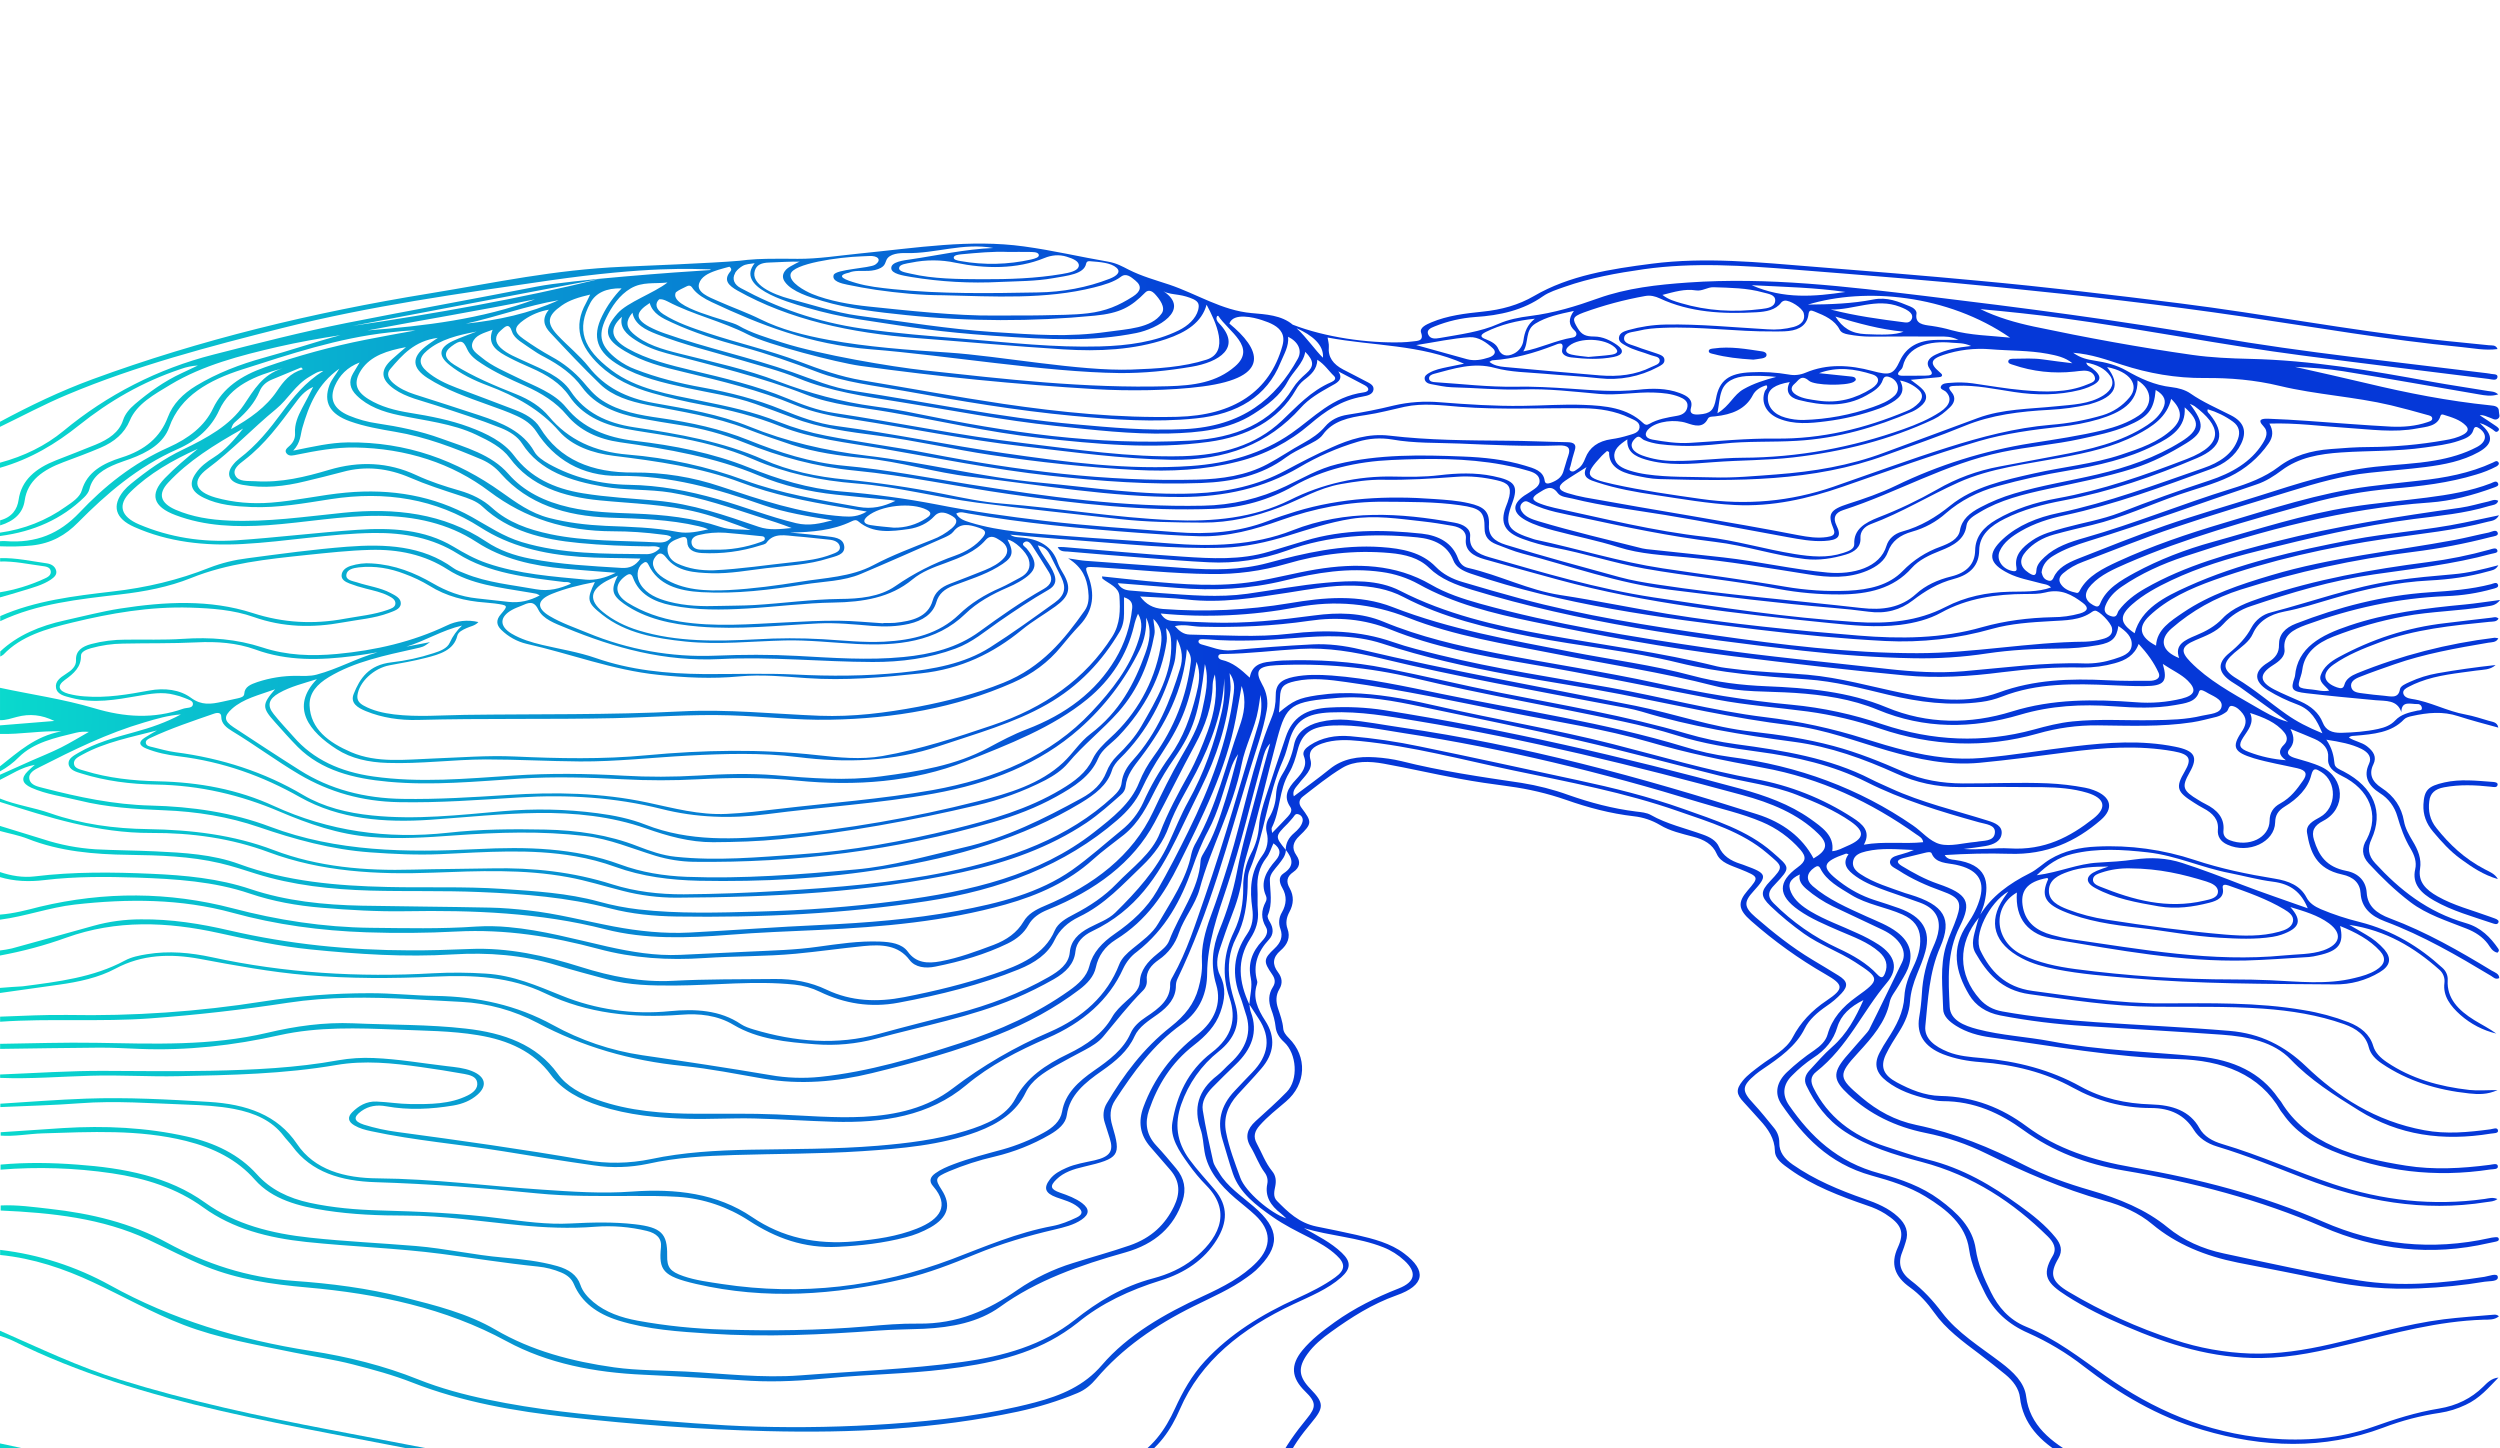 <?xml version="1.0" encoding="UTF-8"?> <!-- Generator: Adobe Illustrator 26.3.1, SVG Export Plug-In . SVG Version: 6.00 Build 0) --> <svg xmlns="http://www.w3.org/2000/svg" xmlns:xlink="http://www.w3.org/1999/xlink" id="Layer_1" x="0px" y="0px" viewBox="0 0 2216.8 1284.4" style="enable-background:new 0 0 2216.8 1284.4;" xml:space="preserve"> <style type="text/css"> .st0{fill:url(#SVGID_1_);} .st1{fill:url(#SVGID_00000163069095678472140120000012241083442861422519_);} .st2{fill:url(#SVGID_00000172419386027497868070000000744443247883545015_);} .st3{fill:url(#SVGID_00000110452111175597658290000003604254637215180693_);} .st4{fill:url(#SVGID_00000090277318545957581030000001664274419027754625_);} .st5{fill:url(#SVGID_00000145030037405651086600000013313832712191701437_);} </style> <g> <linearGradient id="SVGID_1_" gradientUnits="userSpaceOnUse" x1="-109.607" y1="741.504" x2="1108.766" y2="758.379"> <stop offset="0" style="stop-color:#0AE9CC"></stop> <stop offset="1" style="stop-color:#0538D8"></stop> </linearGradient> <path class="st0" d="M2057.3,724.5c-6.1,3.4-12.8,6.7-11.6,14c2.7,16.6,8,32,31,36.9c10.5,2.2,16,7.9,16.5,16.7 c0.7,12.3,8.7,20.1,21.6,24.9c33.9,12.7,64.2,30.4,94.2,48.4c2,1.2,3.8,3.5,7.1,1.9c0.1-3.8-3.8-5-6.6-6.6 c-28.7-17.4-57.8-34.2-90.4-46.4c-12-4.5-19.8-11-20.5-22.7c-0.6-9.7-6.6-17.2-18.2-19.4c-17.9-3.5-24.4-14-28.5-27.3 c-2.5-7.9-0.1-12.8,8.1-17c20.6-10.6,19.4-38.1-1.6-47.9c-7.5-3.5-15.6-5.5-23.6-7.9c-4.5-1.4-8.2-3.7-4.7-7.8 c4.4-5.2,4.6-10.6,0.9-17.9c8.6,3.5,15.1,6.1,21.5,8.9c7.9,3.5,12.6,9.1,11.9,16.5c-0.8,8.2,4.3,12.3,11.9,16.1 c24.9,12.1,33.7,34.3,22.4,56.2c-4.8,7.5-4.6,14.8,1.7,21.6c11.3,12.2,23.3,23.9,37,34.3c14.3,10.9,32.4,16.6,49.6,23.4 c7.9,3.1,14.3,7.3,19,13.5c2.2,3,3.8,6.8,8.5,7.9c1.8-1.5,1.4-2.8,0.6-3.8c-6.8-9.8-15.1-18.5-28.4-22.4 c-34.4-9.9-59.1-29.8-80.6-53.2c-6.3-6.8-6.9-13.6-3.3-21.2c11.1-24.3,2.2-46-24.6-60.1c-3.3-1.7-7.7-3.2-8.1-6.7 c-0.7-7.2-2.2-14.1-7.3-21.5c12.3,1.9,22.3,3.8,31.2,8.2c6.1,3.1,9.4,7.4,6.6,13.3c-5.1,10.9-0.7,19.3,9.7,25.9 c7.6,4.7,13.1,12.1,15.5,20.7c2.9,9.8,6.2,19.4,11.7,28.5c3.4,5.7,5.6,11.9,4.1,18.3c-3,13,5.1,21.2,16.8,27.8 c15.9,9.1,34.1,14.1,51.8,20.1c1.6,0.5,3.8,1.4,4.9-0.2c1.4-2.1-0.7-3.2-2.7-4c-1.6-0.7-3.4-1.1-5-1.8c-15.5-5.7-31.8-9.8-46-17.9 c-10.5-5.9-17.4-13-15.5-24.4c1.5-8.8-1.9-17-6.6-24.7c-3.4-5.7-6.6-11.4-7.7-17.7c-2.1-12-8.4-22-20-29.5 c-8.3-5.4-11.3-12.2-7.1-20.7c3.2-6.6,0.2-11.5-5.7-16.1c-4.6-3.6-11.1-4.4-16-7.7c1.9-1.8,3.8-1.4,5.6-1.6 c16.1-1.4,32.2-2.7,43.3-14.5c1.5-1.6,4.6-2.5,7.2-3c13.6-3,27.2-4.4,41,0.2c11.4,3.7,23.1,6.7,35.4,10.1c-0.9-5.1-5.2-5-8.3-6 c-6.8-2-13.7-4.3-20.7-5.6c-16.8-3-31.2-11.4-48.1-13.9c-3.3-0.5-6.6-1.8-7.2-5c-0.5-2.9,2.5-4.5,5-5.8c3.1-1.6,6.3-3.1,9.6-4.3 c15.9-6.1,33.2-7.6,50.2-10c5.9-0.8,12.4-0.5,17.1-4.9c-17.4,1.9-34.6,4.3-51.6,7.3c-8.5,1.5-16.8,4.1-24.6,7.7 c-3.5,1.6-8.1,3.5-8.6,6.4c-1.4,8.8-8.3,6.3-14.4,5.8s-12-1.2-18-2c-4.4-0.6-9.6-0.8-10.8-5.5c-1.2-4.9,3.2-7.5,7.6-9.2 c10.1-4,20.5-7.6,30.8-11.2c26.7-9.3,54.9-14.3,83.1-19.1c3.1-0.5,7.1-0.1,8.9-3.9c-1.1-0.3-2.2-0.4-3.3-0.5 c-41.8,5.1-82.8,15.6-121.9,31.5c-5.2,2.1-10,5.1-11.3,10.2c-1,3.7-3.3,3.4-6.6,2.3c-12.4-4.3-13.9-12.6-2.9-20.3 c12.1-8.5,26.3-14.2,40.8-19.6c30.9-11.6,64-14.9,97.1-18.2c3-0.3,6.7,0.2,8.3-2.9c-2.2-2-4.3-1-6.3-0.8c-13.5,1.5-27,3.2-40.5,4.8 c-34.6,3.9-66,14.5-95.1,30.3c-7.2,3.9-13.4,8.8-15.8,16c-2,6,4.1,9.2,7.5,13.6c-5.8,1.1-10.4-0.6-15.2-1 c-13.2-1.3-13.2-1.5-10-11.7c0.7-1.9,1.1-3.9,1.4-5.9c1.9-14.6,12.5-23.5,27.7-29.4c20.3-7.9,41.2-13.9,62.6-17.9 c24-4.5,48.8-4.6,72.8-8.7c3.8-0.7,8.3-0.5,12.3-5.8c-11.8,1.5-21.4,3.1-31.1,4c-35,3.3-69.6,7.5-102.6,18.7 c-25.4,8.5-46,19.5-48.2,44.8c-0.1,0.5-0.2,1-0.4,1.5c-3.6,10.2-2.5,12.2,10.6,13.7c20.4,2.4,40.8,4.3,61.3,6.2 c9,0.8,19.1-0.5,22.8,10.5c0.2-10.5,8.4-6.9,14.2-7.1c2-0.2,3.8,1.3,4,3.4v0.1c0.3,2.3-2.2,2-3.9,2.3c-7.4,1.6-14.7,3.3-19.7,8.7 c-3.9,4.2-9.2,6.3-15.3,7.6c-10.6,2.3-21.4,3.1-32.4,3.4c-8.4,0.2-14-2.3-16.6-9.1c-3.4-8.6-10.4-14.6-19.9-18.8 c-7.7-3.5-15.7-6.7-23.1-10.5c-13.3-6.9-13.7-13.6-1.2-21.5c5.9-3.7,11.1-8,10.3-14.2c-1.5-12.4,7.3-17.3,19-21.6 c39.8-14.5,81-23.8,124.6-25.5c13.9-0.5,27.6-2.6,41-6.4c2.1-0.6,5.6-1.1,4.7-3.7c-1-2.9-4.2-1-6.1-0.5c-17.8,4.6-36.2,6-54.6,7.2 c-41.7,2.8-80.6,13.1-118.3,27.7c-9.9,3.8-15.3,9.8-15.2,18.8c0.2,7-3,11.6-9.8,15.8c-12.8,7.8-12.6,16.7,0,24.6 c8.2,5,16.9,9.2,25.9,12.5c12.5,4.7,17.4,13.8,22.4,25.6c-12.8-5.2-22.8-10.4-32-16.9c-14.8-10.4-28.2-22.1-44-31.6 c-12.7-7.7-13-13.4-2.1-22.8c6.1-5.2,13.2-9.7,16.4-16.9c4.8-10.9,14.6-17.1,27.8-19.7c14.8-2.8,28.9-7.4,43.2-11.6 c27.8-8.2,56-14.5,85.7-16c17.5-0.9,34.9-3.2,51.7-8c3-0.9,7-1,9.3-5.5c-14.1,3.7-26.7,6.9-40,8c-17.2,1.5-34.4,3-51.3,5.5 c-38.1,5.6-73.5,18.7-110.2,28.3c-7.5,1.8-13.8,6.8-17.5,13.6c-4.6,8.7-11.4,15.8-19.5,22.4c-11.1,9-10.2,17.4,2,25.5 c2.3,1.6,4.9,3,7.2,4.6c14.3,10.3,28.6,20.7,42.9,31c-11.6-3-20.8-8.8-30.2-14.2c-20.1-11.6-40.7-22.9-56.4-39 c-9.2-9.4-8.2-13.9,4.6-19.3c8.9-3.8,18.2-7.2,24.4-14.1c6.7-7.5,15.2-13,24.8-16.1c35.4-11.9,71.3-22.7,109.1-28.1 c34.9-5,70.1-9,103.9-18.2c2.2-0.6,6-0.7,5.4-3c-0.9-3.1-4.5-1.4-6.8-0.8c-17.9,5-36.2,8.7-54.7,11.1 c-50.1,6.5-99.5,15.2-146.7,31.2c-13.4,4.5-26.6,9.2-35.6,18.8c-6.4,6.8-14.5,11.3-23.5,15c-9.8,4.1-19.3,8.2-14.9,20.1 c-15.4-6-18.1-16.4-6.7-26.3c17.9-15.6,38.7-27.3,61.3-34.4c49.7-15.8,100.8-27,152.6-33.4c23.3-2.9,46.3-7.3,69-13.2 c2.6-0.7,7.5-0.9,6.2-4c-1.3-3.1-5.3-0.6-7.9,0c-10,2-19.9,4.6-29.9,6.5c-54.3,10.1-109.9,15.5-162.8,31.3 c-27.9,8.3-54.9,17.3-78.1,33c-11.5,7.8-23.5,15.3-24.2,29.5c-14.6-7.6-16.4-16.4-6-26.3c15.8-15,36.2-24.3,57.8-32 c49.3-17.5,100.7-29,153.4-36.7c29.8-4.3,60-7.2,89-14.9c3.2-0.8,7.2-0.8,9.9-5.7l-30.8,6.5c-33,6.9-67,8.9-100.1,15.3 c-50,9.7-99.5,20.7-144.9,41.2c-20.9,9.4-41.5,19.9-47.3,41.6c-13.3-9-13.8-15.3-2.3-25.5c10.1-8.9,22.3-15.5,35-21.5 c24.4-11.5,50.4-19.4,77.3-26.1c45.3-11.3,90.7-22.2,137.6-28.2c22.4-2.9,45.1-4.9,66.6-11.5c3-0.9,7.3-0.9,8.2-4.7 c-3.5-1.7-6.1,0.1-8.9,0.7c-8.2,1.8-16.2,4.3-24.6,5.5c-55,7.7-109.7,16.2-163.2,29.8c-40.8,10.4-80.9,21.4-116.3,41.7 c-9.3,5.3-17.5,11.6-23.5,19.7c-1.6,2.2-1.2,6.9-7,4.9c-5.1-1.7-6.5-4.8-4.8-9.2c2.7-7,7.9-12.4,14.6-17 c16.8-11.5,35.8-20.1,55.7-26.7c70-23.2,141.2-42.5,217-47.8c19.7-1.4,38.6-6.5,56.7-13.1c2.1-0.8,5.4-1.5,4.1-4.1 c-1.5-2.7-4.2-0.7-6.2,0.1c-18.1,7-37.4,10.2-56.9,12.7c-22.4,2.9-45.1,4.8-67.4,8.3c-42.2,6.5-82,19.8-122.5,31 c-24.2,6.7-47.3,15.6-68.8,27.2c-13,7.1-25.8,14.5-31,27.6c-1.3,3.3-3.3,2.8-6.1,1.3c-8-4.4-8.7-10.7-1.6-18.2 c8.3-8.8,19.9-13.8,31.5-18.9c51.8-22.5,107.1-37.7,162.2-53.1c23.8-6.6,48.1-11,72.7-13.1c25.3-2.1,50.5-5.1,74.7-12.5 c6.2-1.8,12.3-4.2,18-7.2c1.6-0.9,2.9-2.3,1.7-3.8c-1.4-1.9-3.2-0.4-4.7,0.3c-20.5,9.5-42.8,13.7-65.8,16.1 c-14.7,1.6-29.4,3.2-44.1,5.1c-44.9,5.9-86.9,20-129.4,32.6c-31.9,9.5-63.4,20.2-93.2,33.9c-13.6,6.3-26.9,12.9-33.7,25.4 c-0.6,1.1-1.2,2.8-3,2.5c-5.4-1.1-10.4-2.9-13.5-7c-2.9-3.7-2.2-7.1,1.4-10.3c5.3-4.5,11.3-7.9,17.9-10.3 c27-10.3,53.7-21.1,81.2-30.4c33.9-11.5,68.5-21.7,102.9-32.3c22.7-7,45.7-13.7,69.9-16.2c16.5-1.8,33.1-3,49.6-5.1 c16.5-2.1,32.8-5.3,47-13.2c12.2-6.8,13.3-14,3.8-23.1c-0.9-0.9-1.8-1.8-2.8-2.7c4.5,1.2,7.9,3.5,11.4,5.7c1.5,0.9,3,3.5,5.1,1.2 c1.6-1.7-0.6-3.2-2.2-4.3c-4.5-3.1-9.1-6.1-14.3-9.5c4-0.4,6.1,1.3,8.6,2s4.9,2.9,7.5,1.1c2.5-1.7,0.9-4.2,0.9-6.4 c0.1-4.6-3.6-5.1-7.8-5.5c-37.1-3.8-73.3-10.9-109.2-19.5c-21.2-5-42.4-9.8-63.8-14.6c14.4,0.7,28.8,1.6,42.9,3.9 c40.1,6.5,80.1,13.7,120.2,20.5c5.3,0.9,10.8,2,17.1,0c-3.1-2.8-6.3-2.5-9.1-3c-16.6-2.8-33.4-5.2-49.9-8.2 c-53.3-9.8-106.6-19.1-161.5-20.3c-16.9-0.4-33.9-1.1-50.7-3.5c-47.2-6.7-94-15.3-140.4-25.1c-16.4-3.5-32.7-8.2-47.6-15.5 c24.4,2.2,48.7,4.8,72.8,8c71.2,9.7,141.3,23.8,212.6,33.1c55,7.2,110.2,13.9,165.3,20.8c2.8,0.4,7.1,1.9,7.8-1.4 c0.7-3.5-4.2-2.5-6.8-3.3c-0.9-0.2-1.8-0.3-2.7-0.4c-80.6-10.1-161.5-18.2-241.3-32.1c-84.8-14.8-170.4-25.9-256.2-36.3 c-69.8-8.4-139.7-17-210.7-12c-27.2,1.9-54.2,4.9-79.7,14c-19.5,7-39.3,13.1-60.5,15.7c-9.6,1.2-19.2,3.1-27.8,6.9 c-16.4,7.3-34.4,9.4-52.2,12.6c-4.1,0.8-8.3,0.9-10.1-2.9c-2-4.2,2.1-6,5.6-7.4c11.4-4.6,23.4-7.4,35.7-8.3 c22.3-1.4,42.9-6.1,60.3-18.4c5.6-3.9,12.6-6,19.3-8.4c22.5-7.9,46.2-12.2,70.1-15.6c44.3-6.3,88.8-3.2,133.1,0.3 c61.5,4.9,123,9.7,184.3,15.9c71.6,7.2,143,15.3,214,25.8c64.4,9.5,128.5,20.7,193.5,27c10.5,1,21.1,3.3,32.2,1.8 c-1.5-4-5.1-3.1-7.8-3.4c-16.5-1.8-33.1-3.2-49.6-5.1c-75.1-8.4-149-22.5-223.9-32c-59.6-7.5-119.3-14.6-179.1-20.1 c-49-4.6-98.2-8.6-147.3-12.5c-47.3-3.8-94.7-8.7-142.2-2.6c-36.6,4.7-73.2,10.4-104.4,28.6c-13.9,8.1-29,12.2-45.5,13.9 c-15.6,1.6-31.3,3.5-45.6,9.5c-4.6,2-10.7,4.7-9.1,9.2c2.6,7.5-2.9,7.2-8.1,7.8c-3,0.4-6,0.6-9,0.7c-30.5,0.9-68-4.5-96.7-15.6 c-10.1-8.5-24-9.2-36.5-10.3c-26.2-2.3-48.4-16.9-72.9-25.2c-12.1-4-24.7-7.5-36.1-13.3c-5.5-2.8-10.7-5.8-18.2-7.1 c-25.1-4.3-49-10-74.6-13.5c-47.8-6.6-94.7,1.2-146,6.3c-18.2,1.8-36.5,4.8-54.7,4.7c-9.4-0.1-18.6-0.2-28,0 c-5.6,0.1-11.2,0.4-16.6,0.9c-2.3,0.2-4.7,0.5-7,0.8c-23.5,2.1-90.2,4.7-103.3,5.3c-62.1,2.8-110.8,13.7-172.3,23.8 C277.7,277,177.8,301.1,82,336.3C53.2,346.9,26.2,359.9,0,374v4.5c19.9-9.6,39.2-20,59.8-28.6c60.9-25.6,125.5-42.6,190.5-59 c77.3-19.5,156.8-30.6,236.2-42.1c88.6-12.8,127.7-10.3,144-9.9c-0.3,0.2-0.7,0.3-1,0.5c0,0-0.1,0-0.1,0.1 c-27.8,1.6-123.1,8.7-153.3,14.6c-56,11-112.3,21.1-168.3,32.2c-40.1,8-79.4,18.1-118.8,28.2c-48.7,12.4-94,35.5-132.7,67.6 c-16,13.2-34.9,22.4-56.3,28.2v4.5c27.2-7.7,49.7-21.4,70.2-37.8c26.4-21.1,56-38.4,90.2-49.8c4.9-1.8,9.9-2.8,15.1-3.1 c-4.7,2.2-9.4,4.5-14.2,6.7c-15.8,7.3-29.2,17-41.7,27.6c-4.7,4-8.7,8.7-10.4,14c-3.5,11-13,17.2-24.4,21.9 c-11.7,4.8-23.5,9.3-35.2,13.9c-18,7.1-30.6,17.5-33.1,35c-1.2,8.4-5.8,15.4-16.4,18.2v4.5c12.6-3.8,20.3-11.1,21.8-22.1 c2.5-17.8,16.3-27.2,34.4-34c11-4.1,22.1-8.2,32.9-12.8c12.2-5.2,21.1-12.7,25.9-24.1c6.2-14.8,21.8-23.2,36.2-31.9 c28.5-17.1,61.6-25.7,94.9-33.4c18.3-4.2,36.9-7.5,55.7-10.4c-22.9,6.1-45.1,13.8-67.9,20c-21.4,5.9-41.6,13.7-60,24.8 c-11.9,7.2-20.8,16.3-25.2,28c-6.6,17.6-20.2,29.2-41,35.7c-16.7,5.2-30.6,13-35.2,29c-1.7,6.1-8.2,10.4-14.2,14.5 C41.1,461.6,21,469.4,0,472.3v3c29.9-3.9,54.9-15.1,74.6-34.3c2.1-2,4.1-4.7,4.7-7.3c2.7-11.8,12.6-17.9,24.5-22.6 c3.8-1.5,7.8-2.8,11.7-4.2c15.8-5.8,29.5-13.9,34.6-28.2c9.8-27.7,35.4-41.7,64.7-51.1c42.3-13.5,84.6-27.8,130.2-32.8 c7.8-0.9,15.6-1.7,23.5-1.8c-14.7,2.7-29.4,5.3-44,8.2c-30.4,6-60.4,14.2-89.7,24.5c-21,7.4-37.3,18.4-45.9,36.5 c-7.5,15.8-21.8,26.6-39.2,34.4c-32,14.2-57.4,34.8-79.3,58C52.9,473,32.3,482,4.6,479.8c-1.5-0.1-3,0-4.6,0.1v4.5 c9.4,0.4,18.8,0.2,28.1-0.7c17.4-1.8,30.2-9.3,41-20.3c25.4-25.6,52.6-49.3,88.5-65.2c17.1-7.5,29.8-19.1,36.7-34.3 c10-22,32-30.7,56.2-37.3c-18,5.7-25.4,19.3-34.3,32.5c-12.2,18.1-32.7,29.3-53.9,39.5c-17.2,8.2-32.1,18.9-46.2,30.4 c-2.4,1.9-4.5,4-6.5,6.3c-10.7,13.2-7.5,24.5,9.5,32c30.1,13.4,62.4,16.9,96,15.1c39-2.1,77.4-9.3,116.5-9.8 c26.9-0.3,52,4.4,74.3,18.4c27.7,17.4,61.1,21,94.2,25.1c2,0.2,4.2-0.5,6.2,1.5c-9.9,4.3-19.5,7-31.1,4.9c-21.3-3.9-43.1-5.8-63-14 c-3.5-1.5-7.4-2.7-10.2-4.8c-27.5-20-60.4-21.5-94.3-18.9c-29.5,2.3-58.8,6.3-88.1,10.2c-11.6,1.4-23,4.2-33.9,8.4 c-27.3,10.9-55.9,17.7-85.9,21.1c-34.2,4-68.4,8.1-99.6,21.8v4.5c32.9-15.6,69.7-19.4,106.3-23.7c21.8-2.5,43.1-6.6,62.8-14.5 c32.6-13.2,67.7-16.8,102.8-20.5c18.6-1.9,37.3-4,56-4.5c25-0.7,48.3,4.1,68.9,17.4c20.6,13.3,46.1,15.9,70.6,20.1 c2.7,0.5,5.4,0.8,8,1.4c1.1,0.4,2.1,0.9,3,1.5c-8.9,4.7-17.8,6.8-27.7,5.7c-9.3-1-18.6-2.1-27.9-3.1c-14.5-1.5-27.2-6.4-39.1-13.3 c-16.4-9.5-33.9-16.5-54.3-17.7c-6.3-0.5-12.6,0.3-18.7,2.2c-4.5,1.5-7.8,4.2-8,8.4c-0.2,3.8,3.4,5.8,7,7.2 c4.7,1.8,9.5,3.3,14.4,4.5c6.9,1.8,14,3.2,20.3,6.5c3.1,1.6,6.3,3.5,6,7c-0.3,3.3-3.9,4.3-6.9,5.4c-12.1,4.3-25.1,5.5-37.8,7.8 c-27.9,5.2-54.6,3.8-81.8-5c-38.1-12.3-78-10.1-117.4-4c-16.6,2.6-32.9,6.9-49.2,10.5c-22.2,4.9-41.9,13.1-57.3,27.6v4.5 c1-0.5,2-1.1,2.9-1.8C18.5,564.1,41,557.6,64.2,552c34.2-8.3,68.7-14.3,104.6-13.2c19.2,0.6,38.3,2,56.1,8.3 c26,9.2,52.2,9.8,79.2,4.8c13.6-2.5,27.6-3.5,40.5-8.3c4.6-1.8,10.4-3.3,10.8-8.2c0.4-4.9-4.9-7.4-9.1-9.6 c-9.1-4.8-19.8-6.1-29.7-9.4c-4.1-1.3-10-1.9-9.5-6.7s6.2-6,11-6.6c14.2-1.6,27.8,0.8,40.7,5.8c7.7,2.8,15,6.3,22,10.5 c14.8,9.3,31.5,13.6,49.7,14.9c2.7,0.2,5.4,0.5,8.1,0.8c12.2,1.7,12.2,1.7,5.4,9.7c-4,4.7-4.2,9.1,0.5,13.7 c6.2,6.1,14,10.4,22.4,12.4c39.1,8.8,76.3,23.3,116.9,27.5c23.7,2.5,47.6,3.7,71.6,1.4c20-1.9,40,0.1,59.8,1.5 c34.1,2.4,67.6-0.6,101.3-4.2c35.7-3.8,64.5-18,89.5-38.5c9.3-7.7,20.1-13.8,29.9-20.9c11.8-8.5,14.2-15.6,7.9-27.4 c-2-3.7-4.5-7.2-5.8-11.1c-4.7-14.7-16.5-21.5-34-22.7c-2.6-0.2-5.4-0.3-8.2-2.4c19.3,1.7,37.8,3.5,56.4,4.8 c44,3.2,87.9,8.1,132.2,6.8c19.8-0.6,38.9-4.9,57.4-10.6s36.7-11.9,56.2-15c21.3-3.4,42.2-0.1,63.2,2.2c9,1,17.9,2.4,26.8,4 c7.2,1.3,12.5,4.8,11.8,11.5c-1.1,10.4,6.3,15.2,16.5,18.1c21.8,6.2,43.7,12.2,65.6,18.2c77.9,21.2,158.7,30.1,239.6,38.3 c21,2.1,42,4.3,63.3,1.7c13.1-1.7,25.7-4.9,36.5-10.9c23-12.7,48.5-16.4,75.2-16.5c5.8,0,11.6,0.1,17.1-1.3c14-3.7,24,2.2,33.4,9.3 c5.4,4.1,4.3,7.3-2.7,9.3c-7.9,2.2-16,3.3-24.1,3.3c-21.4,0.5-42.3,3.1-62.5,8.8c-35.8,10.3-72.8,10.5-109.6,7.5 c-56.6-4.6-113.2-10.2-169.1-19.2c-31.8-5.2-63.2-11.8-95.1-16.7c-28.8-4.4-54-17.7-82.1-24.1c-5-1.2-7.6-4.7-9.1-8.8 c-4.9-13.1-16.6-19.9-32-21.6c-34.8-3.7-69.4-3.9-103.1,6.2c-10.8,3.2-21.6,6.5-32.4,9.8c-25,7.6-50.8,6.1-76.4,4.4 c-35.3-2.3-70.5-5.6-105.7-8.5c-1.5-0.1-2.9,0-5.2,0c1.8,4.3,6,3.8,9,4c22.9,2,45.8,3.9,68.7,5.6c18.7,1.4,37.4,3,56.1,3.9 c23.5,1.2,47-2.3,69.2-10.3c37.3-13.6,76.1-15.7,115.8-11.8c15.3,1.5,26.9,7.3,31.9,20.2c2.4,6.3,8.2,9.4,15.4,11.9 c81.5,27.8,167.5,39.2,253.9,49.6c37.8,4.6,75.6,8.2,113.7,10.2c32,1.6,64.1-2,94.9-10.8c16.9-4.7,34.3-5.8,51.9-6.8 c13-0.8,26.2-0.5,36.9-8.4c0.7-0.5,1.5-0.8,2.4-0.9c3.6-0.1,14,10.5,15,15.3c1.2,5.7-2.8,8.5-8.5,9.9c-4.9,1.4-10,2.1-15.1,2.3 c-50,0.4-99.1,10.2-149.2,10.2c-60.5,0-120.2-7.4-179.6-15.9c-58.2-8.3-116.3-17.4-172.7-32.7c-17-4.6-33.9-9.5-50.7-14.5 c-9.3-2.7-17.5-7-23.8-13.5c-12.5-12.9-29.7-16.2-48.4-17.5c-35-2.4-67.9,5.3-100.5,14.1c-24.2,6.5-48.9,6.4-73.8,4.5 c-29.2-2.2-58.5-4.2-87.7-6.4c-4.1-0.3-8.2-1.1-15.6-2.2c13,8.1,16.5,17.8,17.8,28.6c0.8,6.2,0.6,12.5-3.1,17.7 c-18.2,25.8-38,50.3-72,64c-24.2,9.8-49.6,16.3-75.6,21.3c-28.7,5.4-57.8,9.1-87.3,8c-40.8-1.6-81.6-6-122.4-3.9 c-64.2,3.3-128.4,2.2-192.5,3.1c-20.9,0.3-41.7,2.1-62.5-0.4c-9.7-1.2-18.9-3.3-27.2-7.9c-3.9-2.2-5.8-4.8-5.4-8.8 c1.4-12,14.5-24.3,28.7-26.9c10.6-2,21.4-3.8,31.8-6.5c12.6-3.2,25-6.8,28.1-19.7c0.8-3.3,4.6-5.1,8.1-6.7c3.3-1.6,7.5-2,10.6-5.4 c-9.5-2.3-19.4-1.2-28.1,3.1c-30.3,14.4-63,22-97.4,25.2c-22.5,2.1-44.6,1.3-66.1-5.8c-22.6-7.4-46.2-9.3-70.5-7.6 c-16.9,1.1-33.9,0.5-50.9,0.7c-10.3,0-20.5,1.3-30.4,3.9c-8.1,2.2-13.8,6.1-13.4,14.2c0.3,5.6-4,9.2-9.1,12.4 c-5.1,3.2-9.7,6.7-8.6,12.4c1.2,6,7.8,7.2,13.5,8.7c20,5.3,39.6,1.7,59.2-1.7c10.8-1.9,21.4-3.9,32.2-1c3.2,0.7,6.3,1.7,9.3,2.9 c2.9,1.4,7.9,2.2,7.1,5.9c-0.6,3.2-5.4,2.5-8.4,3.5c-26.4,9.3-52,7.7-79.1-0.4c-27.1-8.1-55.6-12.1-83.5-18.1v28.7 c5.3,0.1,10.1-1.6,15-2.9c11.4-3,22-1.9,33.2,3.6L0,643.2v7.6c18.1,0.5,35.9-3,54.4-2.3c-23.3,4.3-38.2,18.3-54.4,31v4.5 c6.1-3.4,11.8-7.6,16.7-12.6c13.2-13.1,32.2-17.2,50.8-21.7c3.7-0.9,7.5-1.1,11.3-0.7c-8.2,4.6-16.1,9.5-24.6,13.8 c-8.8,4.4-18.1,8.1-27.2,12.1c-9.1,4-18,8.1-27,12.1v4.5c9.9-4.7,18.7-11.1,30.9-13.3c-2.1,1.8-4.3,3.7-6.2,5.6 c-6.2,6.1-5.4,10.8,3.1,14.7c13.2,5.9,28.1,7.8,42.3,11.3c24.5,6.1,50,7.7,75.4,8.7c29.1,1.1,57.2,5.7,84,14.9 c31.8,10.9,64.2,19.9,98.7,22.4c20.8,1.5,41.5,2.5,62.5,1.6c39.8-1.8,79.8-5.1,119.5,1.9c12.1,2.1,23.9,5.2,35.5,9.4 c23.7,8.6,48.6,11.7,74.3,12.3c55.9,1.1,111.7-1.9,166.3-10.9c61.4-10,120.5-26.9,172.1-58.1c12.5-7.6,23.5-15.8,27.6-28.9 c1.2-3.9,3.9-7.3,7.1-10.5c24.9-24.4,38.8-53.3,47.9-83.9c1.9-6.5,1.7-13.4,2.6-22.1c5.1,9.6,5.3,18.1,2.9,26 c-8.8,28.9-20,57.1-41.9,81.4c-5.3,5.9-9.2,12.4-10,20c-0.5,5-3.8,8.8-7.8,12.5c-39.5,36.6-90.9,55-146.9,66.6 c-48.7,10-98.4,13.9-148.3,16.9c-28.4,1.7-56.8,2.8-85.3,3c-21.8,0.1-43-2.4-63.3-8.8c-34.6-11-70.2-15-107-14.2 c-23.3,0.5-46.6,0.5-69.9,1.1c-42.3,1.2-84.1-2.3-123.4-17.3c-35.4-13.5-72.9-18-111.4-18.6c-29.9-0.4-59.1-4.4-86.8-14.1 C30,716,14.2,713.9,0,708.1v3c43.3,13.7,86.4,27.7,134,27.5c36-0.2,71.1,4.7,104.4,17.1c46.5,17.3,95.5,20,145.8,18.1 c39.8-1.5,80.1-3.3,119.5,4c16.5,3,32.5,8.1,48.7,12.2c15.5,4,31.4,6,47.4,6c85.3-0.4,170.1-4.6,253-22.5 c40.2-8.7,78-22.1,110.7-44c11.1-7.5,20.7-16.2,30.5-24.8c2.3-1.9,3.8-4.5,4.1-7.4c0.9-10,7.3-17.7,13.6-25.9 c22-29,37.8-60,40.7-95.8c2.9,4,4,7.5,3.5,11.6c-3.6,30.1-14.9,58.8-32.8,83.3c-5.3,7.2-9.7,15-13,23.3 c-7.3,18.6-23.5,31.2-39.9,44.1c-48.9,38.4-109.8,52.4-173.9,60.9c-41.1,5.3-82.4,8.5-123.8,9.5c-35.5,1-70.8,2.1-106.1-1.9 c-11.9-1.4-23.8-3.7-35.3-6.9c-27.9-7.7-56.9-9.3-85.9-11.3c-33.9-2.3-67.8-0.9-101.7-1.7c-45-1-89.4-4.9-131.3-20.3 c-23.7-8.7-49.2-10.1-74.7-11.3c-17.5-0.8-35.1-0.9-52.6-1.8c-15.9-1-31.6-4-46.8-9c-12.7-4-25.5-7.9-38.3-11.8v4.5 c8.3,2.3,17.1,3.9,24.9,7c28.4,11.2,58.6,13.8,89.4,14.2c27.3,0.4,54.6,1.2,81,7.4c10.8,2.5,21.2,6,31.7,9.3 c32.7,10.3,66.9,14,101.5,15c32.4,0.9,64.8-0.1,97.2,1.3c39.2,1.6,77.8,4.7,115.5,14.5c19.2,5,39,6.9,59.1,7.2 c74.4,1.1,148.2-2.4,221.5-13.6c65.5-10,122.8-31.8,169.2-72c9.2-7.9,16.6-16.7,21.3-26.9c5.3-11.4,11.5-22.3,18.5-32.8 c18.4-28,24.5-45.1,30.4-80.6c4.1,10.3,2,20-0.4,29.5c-4.8,19-11.1,37.5-23.4,54.5c-9.2,12.8-17.1,26.5-23.5,40.9 c-4.4,9.5-11,17.9-19.3,24.5c-14.5,11.8-28.3,24.3-43.7,35.2c-29.2,20.5-64.9,29.5-101.6,36.3c-40,7.4-80.6,10.6-121.5,12.5 c-38.7,1.7-77.2,4.7-115.9,6.7c-22.8,1.2-45.3-1.2-67.6-5.4c-25.4-4.8-50.3-11.5-76.2-14.3c-11.1-1.2-22.3-2.2-33.5-2.4 c-37.8-0.8-75.7-1-113.5-1.7c-33.8-0.7-67.1-4.1-98.7-14.7c-28.3-9.5-58.1-12.3-88-13.6c-34.4-1.5-68.9-1.9-103.3,2.3 c-10.6,1.3-21.1-0.5-31.1-3.9v4.5c12.9,3.9,26.3,4.3,39.5,2.7c27.5-3.3,55-3.1,82.6-2.2c33.9,1.2,67.8,3.3,99.8,14.2 c20.4,6.9,41.7,10.7,63.5,12.5c24.7,2.1,49.5,3.5,74.4,3.1c59.9-1,119.2,1.2,177.1,16c35.8,9.2,73.1,7.8,110,4.9 c26.5-2.1,53.1-3.1,79.7-4.3c56.1-2.6,111.7-7.5,165.3-22.6c29.4-8.3,55.9-20.4,77.3-39.7c8.6-7.8,18.3-14.7,27.5-22 c13.9-11.2,20.8-25.8,28.1-40.2c4.9-9.6,10.5-18.8,16.7-27.7c17-24.6,21.9-40,27.1-83.6c4,14,0.4,27.8-2.5,41.5 c-3.1,14.6-10.9,27.8-18.5,40.9c-9.2,15.9-17.2,32.2-24.9,48.6c-18.2,38.8-52.6,65.2-96.5,83.6c-7.9,3.3-14.6,7.2-18.4,13.8 c-5.8,9.8-15,16.3-26.7,20.7c-15.2,5.7-30.4,11.4-46.8,14.5c-11.6,2.2-21.9,1.5-29.1-8.5c-5.3-7.3-15.2-8.6-24.8-9 c-18.6-0.7-36.8,2.1-55,4.6c-20.1,2.9-40.4,3.3-60.6,4.3c-20.5,1-41.1,1.9-61.6,2.9c-22,1-43.5-2.7-64.5-7.4 c-28.9-6.5-57.4-14.5-87.4-17.2c-9.6-0.9-19.3-1.1-29-0.5c-31.2,2.2-62.4,1.4-93.6,1.1c-41.7-0.5-82.3-6.8-122.2-17.3 c-56.6-14.8-113.8-15-170.9-1.4c-11.7,3-23.3,6.1-35.4,7v4.5c22.5-2.9,43.6-10.8,66.2-13.4c47.2-5.3,94.2-5.3,140.1,7.3 c38.5,10.6,77.9,15.9,118.6,17.3c26.7,0.9,53.3,0.7,79.8-0.7c43.5-2.3,85,4.4,125.9,15.4c30.7,8.3,62,10.3,94.2,8.1 c26.8-1.8,53.9-1.3,80.7-3.8c20.2-1.9,40.2-4.8,60.3-6.8c15.9-1.6,30.8-0.9,40.7,12.3c5,6.7,14.2,7.7,22.9,5.9 c22.5-4.5,44.2-10.8,64.2-20.5c8-3.9,14.4-9.2,18.3-16.3c3.6-6.5,9.6-10.6,17.3-13.7c41.9-16.9,75.7-41.8,94.6-77.3 c12.1-22.7,23.4-45.9,35.7-68.6c9.3-17.2,15.5-34.9,15.8-53.9c0.2-3,0.9-6,2-8.8c2.5,17.2-0.4,34-6.4,50.4 c-4.8,13-10,25.9-16.9,38.3c-9.4,16.9-18.6,33.9-25.4,51.7c-7,18.4-24.7,30.8-38.6,45.3c-10.5,10.9-23.4,19.6-37.7,27 c-7,3.6-14.2,7.8-17,14.3c-9.2,21.6-30.7,30.8-53.8,38.6c-25.9,8.8-52.6,15.3-79.8,20.6c-23.7,4.6-46.9,3.8-68.7-6.6 c-14.2-6.8-29.7-9.7-46.2-9.5c-30,0.3-60,0-89.9,1.6c-28.4,1.5-55.3-3.9-81.6-12.2c-31.9-10.1-64.6-17.5-99.2-16 c-17.5,0.7-35.1,1.3-52.6,1.2c-54.2-0.1-107.5-5.5-159.8-17.6c-25.7-6-51.9-10.2-78.8-9.9c-14.2,0-28.3,1.9-41.9,5.7 c-24.2,6.7-48.3,13.5-72.5,20.1c-3.5,0.8-7.1,1.4-10.6,1.8v4.5c20-3.7,39.6-8.9,58.7-15.8c44.7-16.1,89.7-14.2,135.2-4.2 c26.9,5.9,53.9,11.8,81.7,14.6c41.8,4.2,83.6,7,125.9,4.4c31.3-1.9,62.3,0.4,92.2,9.6c14.8,4.5,29.8,8.5,44.8,12.5 c19.6,5.3,39.6,5.6,60.1,5.5c35.4-0.2,70.8-4.5,106.2-0.8c7.7,0.8,15.2,2.9,22.2,6.3c21.8,10.5,44.9,14.4,69.9,9.7 c36.8-6.9,72.7-15.8,106.7-29.6c13.9-5.7,25.6-13.4,31.6-25.9c4.3-9,11.6-15.7,21.7-20.6c23.1-11.1,38.7-28.7,55.8-45 c11-10.5,19.2-22,23.9-35.2c6-16.8,15.9-32.1,24.1-48.1c13.6-26.6,23.8-53.9,25-83.2c0,5,0.3,9.9-0.1,14.9c-0.3,5-1.1,10.1-2.2,15 c-6.3,27.3-15.5,53.8-29.6,79.2c-6.7,12.1-11.7,24.8-17.5,37.3c-10.7,23.2-28.3,42.7-47.3,61.4c-6.2,6.1-15.2,9.1-23.1,13.3 c-9.8,5.2-16.3,11.7-17.2,21.8c-0.9,10.4-9.4,16.6-18.8,22c-25.2,14.4-52.6,24.8-81.7,32.4c-22.8,5.9-45.8,11.6-68.5,17.9 c-37.7,10.4-74.7,7.1-111.2-3.8c-4-1.2-8.1-2.6-11.3-4.7c-18.7-12.7-40.8-13.7-63-11.6c-32.7,3.3-65.8-1.4-96.2-13.8 c-21.6-8.7-42.7-18-67.3-19.5c-15.4-1-30.9-1.1-46.3-0.3c-66.4,3.8-131.9-0.2-196.4-14.2c-19-4.1-38.1-5.9-57.6-2.7 c-6.9,1.1-13.8,2.5-19.7,5.7C83,866.7,51.5,870.5,20,874.6c-6.7,0.4-13.4,0.8-20,1.4v4.5c17.3-2.5,34.6-4.9,51.9-7.3 c17.8-2.5,35.4-6.2,50.5-14.3c23.5-12.6,48.7-13.4,74.4-8.7c31.6,5.9,63.2,11.8,95.5,14.5c37.8,3.1,75.6,3.1,113.4,1.3 c33.9-1.6,66.9,0,97.7,14.8c37.2,17.8,77.9,22.3,120.4,19c16.3-1.3,32.3,0.4,46.7,9c21.5,12.8,47.1,15.3,72.5,17.2 c18.1,1.4,36.3-0.3,53.9-5c41.4-11.3,84.2-19.2,123.4-35.8c11.8-5,23.2-10.7,34.3-17c10.4-6,17.9-13.4,19-24.5 c0.8-8.2,6.7-14.1,14.9-18c39-18.5,58.5-49.4,74.6-82c7.3-14.9,14.4-29.9,21.8-44.8c13.8-27.9,23.3-56.7,26.2-86.9 c0.4-4.3-0.4-8.8-0.8-15.1c4.6,6.7,4.3,12,3.7,17.5c-5.3,42.8-20.8,83.2-40.3,122.8c-8.7,17.7-17.7,35.3-27.7,52.6 c-8.9,15.5-22.1,27.6-37.6,38.3c-11.1,7.7-19.4,16.5-22.4,28.4c-2.3,9.4-9.6,16-18.1,22c-28.7,20.4-61.2,35.1-96.2,46.4 c-40.4,13.1-81.1,25.4-124.5,30c-14.8,1.5-29.7,1-44.3-1.6c-37.7-6.4-75.5-12.1-113.4-17.6c-27.9-4.1-54.8-13.3-79.4-26.9 c-31.7-17.4-66.3-25.1-103.8-25.7c-19.7-0.3-39.3-2.5-58.9-2.4c-31.4,0-62.8,2.4-93.9,7.3c-57.4,9.1-115.4,13.1-173.5,12 c-20-0.3-39.9,0.8-59.9,1.5v4.5c44.4-3.1,89.1,0.3,133.5-3c40.7-3,81.2-7.6,121.5-13.8c36.2-5.5,72.9-5.2,109.6-3.2 c14.8,0.8,29.6,1.6,44.4,2.4c23.6,1.2,46.6,7.6,67.5,18.6c39.5,21,82.3,33.6,129,38.2c24,2.4,47.7,7.2,71.4,11.3 c32.6,5.6,64.6,2.8,96.1-4.9c38.1-9.3,75.8-19.7,111.7-34c26.4-10.5,50.7-23.7,72.3-40.1c7-5.3,12.9-11.6,14.6-19.6 c2.1-10.2,8-18.6,17.7-24.7c27.6-17.1,43.2-41,55.9-66.7c20.9-42.2,42-84.3,50.6-129.8c1.7-8.9,3.2-17.9,5.1-28.4 c4.6,13.3,2,25-1.9,36c-12.2,34.3-20.1,69.6-38.3,102.3c-2,3.3-3.5,6.9-4.4,10.7c-4.4,22.3-17.8,41.6-29.3,61.5 c-5.2,9.1-14.4,15.5-22.8,22.4c-5,4.1-9.7,8.4-11.9,14.1c-10.5,27.2-32.3,47.1-61.7,59.8c-30.6,13.1-59.5,29.9-86,50.1 c-22.4,17.2-49.7,23.6-79,25.1c-25.8,1.3-51.4-1.1-77.1-2.1c-23.3-1-46.7-0.5-70-0.6c-30.5,0-60.5-2.3-89-12.4 c-14.3-5-27.2-12-35.1-23.1c-18.6-25.8-47.7-36.2-81.4-40c-33.1-3.8-66.5-3.2-99.7-4.7c-26-1.1-51.5,2.5-76.3,8.4 c-49.9,11.8-100.7,9.8-151.6,8.9c-28.4-0.5-56.9,0.5-85.4,0.9v4.5c29.1-0.4,58.1-0.9,87.2-1.1c12.1-0.1,24.2,0.6,36.3,1.1 c42.2,1.7,83.4-3,124-12.1c34.5-7.7,69.6-6.4,104.7-5c23.9,1,47.8,1,71.4,4.9c27.5,4.5,49.7,14.8,64.8,35.2 c10,13.5,25.6,21.8,43.3,27.5c25.2,8.2,51.6,10.8,78.3,11.5c19.7,0.5,39.3-0.8,59-0.3c23.3,0.6,46.5,2.2,69.8,2.9 c44,1.3,85.3-5.1,117.9-32.5c21-17.6,45.8-30.3,72-41.7c31.4-13.6,54.6-33.8,67.2-61.7c2.8-5.9,6.9-11,12.1-14.8 c25.8-20.2,39.3-46.2,49-73.7c4-11.4,8.3-22.6,14.1-33.4c9.4-17.6,13.8-36.5,20.1-54.9c1.5-4.8,3.7-9.3,6.6-13.3 c-3.7,13.5-6.9,27-11.2,40.3c-5.2,16.3-10.3,32.7-19.6,47.8c-1.2,2-2.4,4.2-2.5,6.4c-1.5,25.7-18.8,47.1-27.8,70.8 c-1.9,5-6.5,8.4-10.8,12c-8.4,6.8-14.8,14.3-15.3,24.8c-0.3,7.2-6.9,12.2-12.3,17.2c-4.7,4.3-9.3,8.7-12.3,14 c-8.4,14.7-22.5,24.6-39.1,32.6c-20,9.6-37,21.1-46.7,39.7c-8.1,15.4-25.8,22.9-44.1,28.5c-25.2,7.8-51.6,11-78.1,13.2 c-37.7,3.1-75.6,2.8-113.4,3.5c-29.3,0.6-58.7,2.2-87.4,8.3c-19.3,4-39.2,4.3-58.5,0.9c-55.1-9.6-110.7-17.4-166.3-24.9 c-10.1-1.3-20.1-3.5-29.8-6.5c-9.1-3-9.6-6.7-2.3-12c6.5-4.7,14-5.8,22.1-4.3c19.9,3.6,39.7,2.6,59.5-0.7 c8.2-1.4,15.5-4.4,21.3-9.5c9.2-8,7.2-16.3-5-21.1c-7-2.8-14.6-3.4-22-4.3c-21.6-2.5-42.9-6.3-64.8-7.2c-10.6-0.5-21.2,0.2-31.6,2 c-37.2,6.8-75,8.5-112.8,9.3c-31.2,0.6-62.4,0.3-93.6,0.1s-62.3,2-93.4,3.2v3c27,1.1,53.9-1.2,80.8-1.9c25.8-0.8,51.4,1,77.2,0.4 c46.9-1,93.8-1.9,140.1-9.9c25-4.3,50.1-1.7,75,1.8c12.9,1.8,25.6,3.8,38.4,6.1c5,0.9,10.6,2.3,11.5,7.3c1,5.4-3.1,9.1-8.2,11.7 c-15.8,7.9-33.5,7.9-51.1,7.7c-9.9-0.1-19.9-1.8-29.8-2.2c-9.2-0.4-16.1,3.9-21.7,9.5c-4.3,4.3-3.7,8.3,1.9,11.6 c4.5,2.7,9.7,4.1,15,5.2c38.5,8.3,78.1,11.5,117.1,17.8c26.8,4.4,53.5,8.7,80.4,12.5c15.9,2.4,32.1,1.9,47.8-1.4 c25-5.6,50.8-7,76.5-7.8c37.8-1.2,75.7-0.9,113.5-3.4c34.7-2.3,69.5-5.2,101.9-17.2c19.5-7.3,35-17.8,43.1-34.8 c5.2-10.8,15.8-17.6,26.9-23.9c8.5-4.8,17.2-9.4,25.9-14c5.9-3.2,11.7-6.7,15.7-11.4c11.5-13.8,22.5-28,35.4-41 c2.5-2.4,3.8-5.8,3.5-9.2c-0.8-7.9,3.9-13.5,10.6-18.2c8.5-5.8,14.7-14.2,17.9-24c4.6-13.3,14.6-25,18.3-38.6 c10-37.3,29.8-72.4,37.2-110.3c3.2-16.7,11.9-32.3,14.8-49.1c0.7-3.7,1.2-7.5,2-12.9c1.8,10.2,0.4,18.6-2.1,26.9 c-15.5,50.8-29.7,101.9-47.2,152.2c-8.3,23.7-15.7,48-28.5,70.7c-1.2,2-2.4,4.3-2.3,6.5c0.6,13.6-9.7,21.6-21.1,29.1 c-6.1,4-11.4,8.7-14,14.7c-6.2,14.2-19,23.8-32.3,33c-14.1,9.8-25.7,20.5-28.4,36.4c-1.5,8.6-8.3,14.4-16.7,18.9 c-11.3,6.2-23.4,11.1-35.8,14.6c-14.7,4-29.5,7.8-43.6,13.1c-5.8,2.2-11.5,4.6-16.3,8.1c-4.5,3.2-5.9,6.9-2.1,11.3 c0.2,0.2,0.3,0.4,0.5,0.6c14,16.4,6.7,28.7-14.9,37.2c-17.4,6.9-36.2,9.6-55.3,11.3c-33.8,3-63.8-3.3-90.7-21.6 c-30.9-21-67.6-25.4-106.4-22.6c-26.6,2-53.3,0.1-79.8-1.7c-48.6-3.2-96.8-9.6-145.7-10c-29.7-0.2-56.2-7.6-71.6-30.5 c-17.3-25.8-44.9-35.3-78.1-37.3c-36.2-2.2-72.5-4.2-108.9-2.9c-25.4,0.9-50.7,2.9-76.1,4.5v3c23.6-1.1,47.2-1.6,70.7-3.4 c31.6-2.4,62.9,0.1,94.4,1.2c14.2,0.5,28.4,1.2,42.4,3.9c18.1,3.5,33.4,10.3,43.6,23.7c2.4,3.2,5.4,6.1,7.8,9.3 c16.9,23.1,43.3,31,74,31.9c47.8,1.5,95.4,5.1,142.9,9.9c28,2.8,56.2,2.4,84.4,2.3c13.6,0,27.2-0.1,40.8,0.8 c22.5,1.5,44.2,8.9,63.1,21.3c23.2,15.1,48.6,24.6,78.7,23c20.3-1,40.4-3.3,59.9-8.4c7.7-1.9,15.1-4.9,22.1-8.8 c15.5-8.9,18.7-19.6,10-33.2c-6.4-9.9-5.9-11.2,6.3-16.5c13.1-5.5,26.7-9.9,40.6-13.1c17.2-4.1,33.7-10.6,49-19.5 c7.4-4.3,14-9.7,15-17.3c2.4-17.7,16.1-28.8,31.2-39.3c12.2-8.5,23-17.6,28.8-30.5c3.8-8.5,12.7-14,20.7-19.7 c9.3-6.7,16-14.4,16-25.2c0-2,0.5-4.1,1.3-5.9c28.7-59.8,45.1-122.6,64.1-184.8c5.4-17.8,12-35.4,15.2-53.7 c1.4-7.8-0.1-15.9-4.1-22.8c-6.8-12.2-3.8-16.2,12.6-17c41.1-2,82.2,1.8,122.2,11.4c61.2,14.7,123.6,25.2,185.1,38.5 c16.2,3.5,32.1,7.4,47.7,12.3c23.4,7.4,47.8,11.2,72.3,14.5c33.8,4.5,66.3,12,95.9,26.8c31.3,15.8,65.4,26.2,99.9,35.8 c6,1.7,14.9,2.1,14,9.5c-0.9,7.7-10.1,6.5-16.5,7.8c-0.3,0-0.6,0.1-0.9,0.1c-10.5,0.9-22.1,4.3-31.3,1.9s-15.9-11.1-24-16.6 c-47.3-32.6-101.4-52.8-162.1-60.7c-14-1.9-27.8-5-41.2-9.2c-70-21.2-143.3-31.9-215.2-46.8c-32-6.6-64-13.7-97-16.2 c-11.2-0.8-22.4-1-33.4,1.2c-11.8,2.4-16.3,7-16.1,17.1c0.1,6.6-1.1,13.2-3.7,19.3c-17.2,41.9-24.8,85.7-38,128.4 c-5,16.1-10.2,32.2-16.1,48c-4.8,13.1-8.3,26.3-7.6,40.1c0.4,7.8-1,15.6-3.1,23.2c-3.7,13.7-11.9,24.2-24.6,34.2 c-24.3,19.1-41.9,42.9-56.7,67.9c-3.1,5.1-3.7,11.3-1.8,17c1.4,4.6,2.9,9.3,4.4,13.9c3.7,11.4,0.4,16.4-13.4,19.6 c-8.5,1.9-17.2,3.2-25,6.7c-5.7,2.5-10.9,5.3-14.5,10c-6,7.8-4.4,12.4,5.6,16.1c6.6,2.4,13.7,4.1,19.1,8.5c4.8,3.9,4.2,6.9-1.3,9.5 c-6.6,3.1-13.5,6-20.9,7.4c-31.7,5.9-60.2,18.3-89.4,29.4c-65.2,24.6-133.1,32.8-203.9,22.1c-11.6-1.8-23.3-3.2-34.3-7 c-11.8-4.1-14.6-7.7-14.4-18.4c0.3-19.4-5.3-24.9-28.6-27.6c-19-2.2-38-1.7-57.1-0.7c-20.6,1.1-41.1-1.8-61.4-4.4 c-36-4.7-72.2-6.2-108.6-7.2c-20.6-0.6-41.1-2.4-61.1-6.7c-19-4.1-35-11.9-47-25.3c-15.6-17.4-37.2-28-62.1-33.5 c-36-8.1-72.8-9.8-109.9-7.5c-18.4,1.2-36.8,2.5-55.2,3.7v3c12.5,0.9,24.7-1.6,37.1-2c42.7-1.3,85.4-3.7,127.2,6.7 c24.8,6.2,45.6,16.7,61.2,34.5c15.4,17.4,38.8,23.5,62.9,27.2c23.3,3.6,47,4.5,70.6,4.5c34.1,0,67.5,5.3,101.1,8.5 c22.3,2.2,44.6,3.2,67.1,1.4c15.4-1.2,30.9,0.1,45.8,3.7c8.6,2.1,13.3,6.6,12.5,14.4c-2,20.3,1.3,25.7,31,32.6 c61.8,14.3,122.9,9.9,183.8-4.3c22.6-5.3,43.7-13.6,64.5-22.2c22.4-9.2,45.7-16.1,69.7-21.7c8.4-2,17-4,24-8.8s7.1-9.5,0.5-14.6 c-5.7-4.3-12.6-6.9-19.6-9.3c-8.6-3-9.3-5.9-3.2-11.8c6.4-6.3,15.1-9.1,24.2-11.2c31.6-7.4,33.3-9.7,25.3-36.5 c-2.4-8-2.2-15.5,2.6-22.7c16.2-24.6,33.2-48.8,59.1-67.3c16.7-12,22.3-28.5,22.4-44.7c0.2-27.1,9.2-52.1,17.7-77.5 c12.3-36.9,21-74.6,31.3-111.9c1.4-5.1,2.5-10.3,6.9-14.7c-3.5,12.8-7.1,25.7-10.5,38.5c-6.6,25.3-14.3,50.6-19.1,76.1 c-3.4,17.3-8.6,34.2-15.3,50.5c-6.5,16.1-8,31.9-2.9,48.9c4.9,16.5-1.6,32.3-16.7,44.1c-23,17.9-38.6,39.2-47.8,64 c-4.8,12.9-3.5,24.8,6.3,35.9c5.9,6.7,11.7,13.5,17.5,20.2c8.8,10.2,8.7,21,3.2,32.3c-7.7,15.8-19.7,27.8-39.4,34.6 c-16.5,5.7-33.5,10.3-50.2,15.6c-17.5,5.4-34.1,13.4-49.2,23.8c-25.5,17.8-53.2,30.4-87.9,29.9c-15.4-0.2-30.8,1.1-46.2,2.5 c-42,3.6-84.1,4-126.2,2.8c-25.7-0.7-51.3-3.3-76.5-7.9c-14.6-2.7-28.3-7.4-39.2-16.5c-5.2-4.4-9.5-9.2-11.5-15.2 c-3-8.9-10.4-13.8-20.5-16.7c-15.6-4.4-31.8-6.2-48.1-7.6c-25.9-2.2-51.1-8-77.1-10.2c-31.3-2.6-62.8-4-94-7.4 c-34.3-3.7-66.1-11.7-93-31c-32.5-23.4-72.2-30.8-113.5-33.8c-22.6-1.7-45.3-2.1-68,0v4.5c32.9-2.7,66-1.6,98.7,3.2 c30,4.4,57.7,13.3,81.1,30.3c26.1,18.9,57.4,27,91.3,30.6c40,4.2,80.3,5.4,120.1,10.6c28.4,3.7,56.6,8.3,85.2,11.2 c7.1,0.7,14.1,2.5,20.8,5.3c5.4,2.3,9.1,5.4,11.2,10.3c6.7,16.1,20.6,26.3,39.4,32.2c26.2,8.2,53.7,9.9,81.2,11.7 c49.7,3.3,99.2,0.9,148.8-2.7c13.6-1,27.2-1,40.8-1.6c24.8-1.2,48.7-5.8,67.6-19.4c32.6-23.6,71-37,111.1-48.3 c26.7-7.5,43.4-23.1,50.8-45.7c3.4-10.4,1.7-20-5.7-28.8c-5.7-6.8-11.4-13.7-17.5-20.2c-9-9.6-10.4-20.3-6.5-31.5 c7.5-21.9,19.5-41.8,39.8-57.6c10.6-8.2,19.2-17.2,23.4-29.1c3.9-11,5.4-21.6-0.1-32.5c-4.1-8-2.9-16.4-0.1-24.5 c3.1-9.2,6.2-18.4,9.8-27.5c4.7-12,8.7-24.1,9.9-36.8c0.7-7,2.6-13.9,4.6-20.8c9.7-33.3,17.3-67,26.3-100.4 c8.2-30.3,11.8-33.1,54.4-36.4c24.9-1.9,49.5,2.8,73.6,7.9c46.7,9.8,93.5,19.3,139.9,30c42,9.7,83.5,21,125.3,31.4 c22.6,5.6,46.2,8.3,67.8,16.8c16.8,6.6,33.2,13.6,47.5,23.5c13.2,9.2,12.2,15.4-3.3,21.9c-4,1.7-7.7,4-13,4.5 c2.1-13.8-9.1-21.3-19.6-28.8c-18.1-12.8-39.6-20.5-61.8-26.6c-103.7-28.3-208.7-52.7-316-69.7c-15.9-2.4-32-3.2-48-2.3 c-21.6,1-33.3,8.9-39.2,26.2s-11.8,34.9-17.5,52.4c-2.8,8.7-5.6,17.5-6.2,26.7c-0.6,8.4-3,16.7-7,24.1c-4.8,9.3-7.2,19.7-7,30.2 c0.1,13.5-2.1,26.5-8.2,39.2c-9.2,19-10.9,38.5-4,58.5c6.4,18.7,2.4,34.8-15.8,48.7c-21.4,16.4-30.9,38.5-34.8,61.8 c-2.3,13.5,6,25.5,14.1,36.8c4.8,6.8,10.2,13.3,16,19.2c24.6,24.9,8.7,49.2-11.7,65.4c-10,8-22.4,13.5-35.2,16.9 c-27.4,7.2-49.6,20.9-69.9,37c-28.1,22.2-62.6,32.1-99.6,37.2c-47.5,6.5-95.7,8.2-143.7,11.9c-33.9,2.6-67.7-1.6-101.6-3.4 c-21.1-1.1-42.4-0.8-63.4-3.7c-37.7-5.3-73.4-14.8-105.2-33.4c-24.6-14.4-53.2-21.6-81.7-28.8c-31.8-8-64.3-12.2-97.3-14.5 c-41.1-2.9-78.3-15.3-112.5-34C116.2,1084.5,81,1076,44,1071.9c-14.4-1.6-28.8-3.7-43.4-3v4.5c45.4,2,90,6.8,130.6,25.7 c17.2,8,33.7,16.8,51.5,24c28.4,11.4,58.6,15.8,89.4,18.5c63.1,5.6,123,18.3,177.1,47.7c36.5,19.8,78.1,27.8,121.5,29.7 c31.7,1.4,63.4,3.6,95.1,5.4c23.7,1.3,47.2-0.2,70.7-2.5c33.7-3.3,67.7-3.6,101.3-7.7c38.1-4.7,75-12.3,106-32.8 c4-2.6,7.9-5.4,11.7-8.4c21-17.3,46.1-29,73.7-37.6c21.5-6.7,38.7-18.3,49.6-35.9c9.6-15.4,10.6-30-1.9-44.8 c-7.5-8.8-15.5-17.4-22.3-26.7c-11.3-15.5-13.2-31.5-7.2-48.7c6.4-18.5,17.9-34.8,33.3-47c14-11.2,19.4-24.6,15-40.6 c-2-7.1-4.3-14.2-5.3-21.5c-1.8-13.2-0.7-26.3,5.7-38.6c7.6-14.4,9.6-29.5,10.2-45c0.2-5-0.3-10.2,1.7-15 c13.4-31.9,15.7-66.1,29.8-97.9c2.5-5.7,3.8-11.7,5.6-17.5c5.3-17.3,14.9-23.6,36.6-24.5c26-1.1,51.1,3.4,76.4,7.6 c98,16.2,193.4,39.9,288.2,65.6c25.5,6.9,49.5,16.6,67.5,34.2c9.4,9.1,8.2,15-4,22.1c-10-18.9-27.3-32-50-39.2 c-102.8-32.8-207.2-61.3-316.1-77c-15.8-2.3-31.4-5.4-47.5-6.7c-8.1-0.7-16.3,0-24.3,1.9c-12.2,3-20.7,9.6-22.8,20.4 c-1.8,9.1-5.3,17.8-10.2,25.7c-3.4,5.5-5.3,11.7-5.7,18.2c-0.3,7.2-2.4,14.2-6.1,20.4c-2.5,3.9-3.3,8.7-2.2,13.2 c1.9,7.1,0.5,14.6-3.9,20.5c-10.9,14.7-11.1,30.6-8.9,46.8c1.1,8,0.3,15.7-4.5,22.7c-12.4,18-13.8,36.7-6,56.2 c1.8,4.5,2.9,9.3,4.5,13.9c6.1,17.1,0.5,31.7-13.6,44.6c-3.9,3.5-7.2,7.5-11.4,10.8c-17.3,13.3-21.2,29.2-14.9,47.6 c2.3,6.6,2.4,13.4,3.6,20.2c2.8,16.4,13.6,29.4,27.1,41c5.9,5.1,12.2,9.8,17.8,15.1c14.3,13.4,14.8,27.7,1.4,41.6 c-12.8,13.2-29.8,22-47.4,30.1c-34.6,15.8-67.1,34.6-90,61.3c-15.6,18.2-35.9,26.9-59.5,33.1c-41.8,11-84.9,16-128.5,19 c-39.3,2.7-78.7,3.5-118,2.4c-36.3-1-72.5-4.3-108.6-7.1c-43.8-3.4-87.3-8-130-16.9c-21.2-4.4-41.9-10-61.7-17.9 c-30.2-12.1-62.2-20.1-95-25.2c-63.9-10-123.6-28-178-58.2c-30.2-16.7-63.3-27.4-97.6-31.4v4.5c29.7,3,56.7,12.2,82.6,24.3 c26.7,12.4,52,26.9,79.8,37.6c31.3,12.1,64.9,17.7,98.1,24.6c17.4,3.6,35,6.1,52.1,10.5c18,4.6,35.7,9.4,52.8,16.1 c44.1,17.3,91.1,25.5,139.1,30.8c58.2,6.5,116.7,10.9,175.5,12.3c75.1,1.9,149.5-1.7,222.5-17.3c18-3.9,35.7-9.3,52.7-16.4 c7-2.9,12.2-7.4,16.6-12.6c22.9-27,52.7-47.7,86.7-64.5c16.1-8,32.9-15.2,47.1-25.6c2.8-1.9,5.4-4,7.9-6.2c22-21,21.5-36.5-2-56.6 c-10.9-9.4-23.4-17.7-30.5-29.7c-2-3.4-4.6-6.7-5.4-10.3c-3.4-15.1-6.8-30.2-9.2-45.3c-1.2-7.5,2.8-14.3,8.5-20.2 c6.7-6.8,13.5-13.5,20.5-20.2c14.4-13.7,20.3-29,13.6-46.8c-0.8-2.1-0.9-4.5-1.3-6.7c2.7,4.2,5.4,8.4,8.2,12.6 c11.3,17,8.9,32.8-5.6,47.7c-5.3,5.5-10.6,11-15.8,16.6c-12.3,13-15.5,27.5-10.5,43.4c3.1,10,5.8,20.1,9.2,30 c5.8,16.6,20.2,27.8,35.4,38.3c10,7,21.2,12.6,32.3,18.2c8.8,4.5,17.3,9.3,24.2,15.8c7.9,7.3,7.8,12.9-1.2,19.4 c-10.3,7.5-22,13.2-34,18.7c-31.4,14.2-59.6,31.8-81.6,55.6c-11.7,12.7-19.7,27.2-26.5,42c-8.7,19-20.3,35.9-41.6,47.1h7.3 c19.7-11.6,30.6-28.1,38.6-46.4c18.4-42.6,54.7-71.6,101-93.3c14.7-6.9,30.1-13.1,42-23.6c8.6-7.7,9-13.8,0.6-21.8 c-9.5-9.1-21.7-15.2-33.6-21.9c23,7,48,8.1,70.4,17c6.9,2.7,13.3,6.8,18.7,11.8c11.1,10.3,9.9,18.8-5.1,24.7 c-20.4,8-39.5,17.6-56.6,29.8c-10.6,7.6-20.8,15.4-28.8,25.1c-10.7,13.1-9.9,24.3,2.5,36.4c9.8,9.5,10,13.8,1.5,24.1 c-9.9,12.1-19,24.6-25.6,38.2h7.3c4.9-12.6,13.3-23.7,22.3-34.5c11.3-13.5,11.3-17.5-0.8-30c-10.6-10.9-11.3-18.9-2.7-31 c5.5-7.7,13.1-14,21.1-19.7c17.7-12.7,36-24.5,57.9-32.3c25-8.8,27.1-21.8,6.8-37.1c-12-9.1-27.2-13-42.4-16.5 c-11.7-2.7-23.5-5-35.2-7.4c-15.8-3.2-25.6-13-35.2-22.7c-3.7-3.7-2.4-8.7-1.5-13.2c0.9-4.7,0.5-9.2-2.7-13.1 c-6.2-7.6-9.2-16.4-13.7-24.6c-3.4-6.2-1.9-11,2.6-16.1c6.9-7.8,15.2-14.3,23.3-21.2c18-15.3,19.1-39.7,2.5-56.2 c-2.6-2.6-4.8-5.4-5-8.7c-0.5-6.1-2.7-11.9-4.6-17.7s-2.1-11.5,1.2-17c3.1-5.2,2.5-10.1-1.2-15c-5.2-6.8-4.8-13.2,2.2-19.2 c6.3-5.4,9-11.8,6.2-19.4c-1.8-5-0.9-10,1.7-14.8c3.8-7,4.2-14.1,0.2-21.2c-3.1-5.4-2.8-10.1,3.2-14.2s6.7-9.3,2.8-14.9 c-4.4-6.3-3.1-11.7,2.7-17.2c11.3-10.8,11.3-12.4,1.9-24.8c-3-4-2.2-7.5,1.3-10.2c11.3-8.7,22.4-17.8,34.8-25.3 c10.8-6.5,24.3-6,36.9-3.7c22.2,4,44.1,9.1,66.3,13.2c14.8,2.8,29.7,4.9,44.7,6.9c17.2,2.3,34.2,6.3,50.6,12 c19.3,6.8,39.2,12.1,60,14.5c8.3,0.9,16.2,3.6,23.3,7.8c8.7,5.3,19.1,7.6,29.2,10.3c9.8,2.5,17.4,6.8,21,15.2 c3.5,8,12.8,10.3,20.8,13.6c16.9,6.9,17,6.9,6.5,19.1c-8.9,10.4-8.3,16.7,3.1,26.7c20.3,17.9,42.4,33.8,65.9,47.3 c16.5,9.4,16.8,12.9,1.2,23.4c-13.3,8.9-23.4,19.7-30.1,32.6c-5.9,11.3-18.4,17.1-28.6,24.9c-5.6,4.3-11.4,8.3-15.7,13.6 c-6.2,7.7-5.9,11.9,0.9,19.1c4.9,5.2,9.4,10.5,14.2,15.7c7.5,8.1,13.2,16.6,13.4,27.4c0.1,7.3,7,11.9,13.3,16.4 c20.3,14.6,44.2,23.7,68.6,32.1c5.6,1.8,10.9,4.2,15.9,7.3c14.3,9.2,17.6,16,11.1,30.1c-6.5,14.3-2.8,25.4,10.8,35.1 c8.8,6.3,15.6,14,21.5,22.3c10.2,14.6,25.3,25.7,40.1,36.8c7.8,5.9,15.5,12,23.1,18.2c6.9,5.7,12,12.5,12.9,20.4 c2.6,23,17.6,39.1,39.6,51.7c2.3,1.5,4.6,3.2,6.7,5h10.9c-1.4-2.1-4-3-6.2-4.3c-23.6-12.8-42.4-28-45.5-53.3 c-1.5-12.4-11.4-21.8-22.5-30.2c-18.3-13.9-38.5-26.3-52-44.1c-7.9-10.5-16.8-20.3-27.9-28.7c-9-6.8-11.5-15.1-7.6-24.7 c1.3-3.1,2.2-6.3,3.2-9.4c2.9-8.6,0.2-15.8-6.9-22.3c-8.2-7.6-18.6-12-29.6-15.8c-22.7-7.9-44.5-17.1-63.6-30.4 c-7.5-5.2-12.1-11.2-12-19.3c0.1-4.7-1.5-9.3-4.4-12.9c-6-7.3-11.8-14.7-18.3-21.7c-10.9-11.6-10.8-15.6,1.8-26.2 c2-1.6,4-3.1,6.1-4.5c15.1-10.2,29.7-20.5,37.4-36.2c3.9-7.9,11.2-14.2,19.3-19.8c4.9-3.3,9.3-7,13.3-11.3 c6.2-6.7,5.3-10.9-2.9-15.9c-7.5-4.7-15.2-9.2-22.8-13.8c-18.5-11.1-34.9-24.2-50.6-37.8c-10.5-9.1-10.4-13.6-1.8-23 c12.6-13.8,12-15.8-7.3-22.8c-1.4-0.5-2.7-1.1-4.2-1.5c-8.9-2.8-15.7-7.2-19.1-15.1c-2.4-5.6-8.1-8.7-14.3-10.9 c-15.5-5.6-32-9.3-46.2-17.4c-3.5-2-8.6-2.5-13-3c-20.8-2.6-40.7-7.9-60-14.7c-13.5-4.9-27.4-8.4-41.6-10.7 c-35.8-5.3-71.6-10.5-106.5-19.3c-7.6-1.8-15.4-2.9-23.2-3.4c-15-1-28.8,1.1-40.3,10.4c-10.1,8.2-20.8,15.9-31.9,24.2 c-1.6-5.1,2-8,4.5-11.3c4.9-6.5,12.7-12.4,10.3-21c-2.3-8.1,2.5-11.8,10.2-14.5c11-3.8,22.5-3.4,34-2.2 c46.3,4.6,90.5,16.6,135.4,26c49.3,10.3,99.1,19.6,146.2,36.1c28.1,9.8,56.9,18.3,79.2,37.4c13.9,11.9,15.1,11.5,2.5,24.8 c-8.5,8.9-8.7,13.3,0.4,22c9.3,8.9,19.2,17,29.7,24.5c13.9,9.9,30.9,15.9,45.3,25.2c22,14.2,22.6,15.6,1.5,30.6 c-13,9.3-22,19.7-25.9,33.6c-1.6,5.8-6.3,10.2-11.8,14c-8.6,5.8-16.7,12.3-24.2,19.4c-9,8.6-11.6,18.8-4.7,28.8 c19,27.5,41.2,52.2,79.8,62.9c16.6,4.6,33.3,9.8,47.6,18.5c19.3,11.8,35.8,25.2,38.8,47c1.9,13.5,7.9,26.4,14.2,39 c7.8,15.5,20.3,27.3,38.2,35.1c17.5,7.8,34.1,17.7,49.2,29.5c31,24,65.2,44.5,105.5,56.4c53.6,15.9,107.2,17.9,160.2-2 c16.2-6.2,33-10.6,50.1-13.1c7.9-1.2,15.6-3.6,22.9-7.1c12.6-5.8,20.4-15.3,29.1-24.2c-6.5,0.7-10,4.7-13.6,8.2 c-10.4,10.2-23.3,16.7-39.1,19.3c-20.3,3.3-39.4,9.4-58.4,16.2c-29.5,10.4-60.7,13-92.7,10.2c-55.8-4.8-102.8-25.8-144.7-55.4 c-22.4-15.8-43.6-32.6-70.4-43.6c-15.2-6.2-24.7-17.6-31.1-30.5c-6.2-12.4-11.6-25.2-13.5-38.3c-2.8-19.2-16.2-32.1-32.3-44 c-15.3-11.3-33.8-18-52.8-23.1c-37.9-10.1-61.4-33-80.3-60.2c-6.4-9.2-5.8-18.5,2.6-26.7c5.7-5.8,11.9-11,18.6-15.5 c11.1-7.1,18.1-16,21.4-27.2c3.2-10.8,11.5-18.3,23.2-24.1c-6.9,15.4-14.4,29.9-27.9,41.7c-7.3,6.4-13.4,13.6-19.9,20.6 c-3.7,4-5.2,8.4-2.8,13.5c7.7,15.9,18,30.2,34.4,41c20.2,13.2,43.8,20.4,67.8,26.7c45.8,12.1,81.4,36.1,111.8,66 c5.1,5,8.4,10.7,4.4,17.4c-10.3,17.2-4.9,24.3,12.3,35.3c16.3,10.5,34.2,19.2,52.5,27c37.7,16.2,76.8,28.7,120.3,28.2 c27.6-0.3,53.9-6.4,80.1-12.8c38.4-9.4,76.4-19.9,116.9-21.2c4.4-0.1,9.6,0.4,13.6-3c-2.1-2-4.2-1.4-6.2-1.3 c-14.1,1.2-28.3,2.2-42.4,3.9c-34.3,4.3-66.8,14.4-100.1,22c-23.5,5.4-47.3,9.2-71.7,8.4c-22.9-0.8-45.5-4.9-67.2-12.1 c-32.8-10.7-64.3-25-93.9-42.6c-15.3-9.1-17.2-15.9-9.1-29.7c4-6.9,2.2-12.6-2.5-18.4c-8.9-11-20.2-20-32.2-28.6 c-24.2-17.5-49.8-32.8-81.1-40.6c-12.8-3.2-25.1-7.6-37.5-11.6c-30.1-9.7-51.4-27-63.8-51.8c-2.8-5.6-2.9-10.3,2.3-14.4 c28.2-22.3,40.9-53.2,62.7-79c10.7-12.6,7.2-24.2-7.3-33.8c-6.1-3.9-12.5-7.3-19.1-10.2c-13.7-6.4-28.3-11.5-41.2-19.2 c-7.5-4.5-14.1-9.6-17.4-17c-3.2-7.2-0.9-11.8,7.8-15.8c-1.3,5.4,1.6,9.2,5.8,12.9c7.1,6.1,15.1,11.3,23.5,15.4 c14.7,7.1,29.6,13.8,44.3,20.9c14.2,6.8,22.2,18.2,17,28.8c-9.8,20-19.3,40-29.3,59.9c-0.9,1.4-1.9,2.6-3,3.8 c-6,7-12.2,13.8-18.1,20.8c-11.4,13.8-10.4,20.3,3,32.7c18.6,17.2,41.2,28.5,68.3,34c18.6,3.7,36.7,9.8,53.7,18.2 c33.5,16.4,67.7,31.4,104.7,41.8c15.9,4.4,30.7,10.9,42.7,21c21.2,17.7,46.9,28.2,75.8,34c26.2,5.2,52.5,10.1,78.6,15.8 c27.2,5.9,55,8.3,82.8,7c19.3-0.8,38.6-2.7,57.6-5.9c4.4-0.7,12.3,0.1,11.5-4.4c-0.6-3.6-7.9-0.5-11.9,0.1 c-36.9,5.7-74.2,9.1-111.1,3.2c-40.4-6.5-80.3-15.5-120.2-24c-18.7-4-35.6-11.6-49.5-23c-19.4-16-43.2-25.6-68.6-33 c-20.3-5.9-40.2-12.9-58.5-22.3c-30-15.5-61.4-28.4-95.9-35.6c-19-4-34.6-12.7-48.3-24.3c-20.9-17.6-21.4-19.9-3.3-39.6 c12.6-13.7,24.6-27.4,28.1-45.1c1-5,5.1-9.6,7.8-14.4c2.8-5,6.2-9.9,8.3-15.1c4.8-12.3,2.5-23.3-9.5-32.4c-8-6.1-17.7-9.7-27-13.9 c-17-7.7-34.3-15.2-47.9-27c-6.2-5.4-5.5-11.5,1.4-16.3c2.3-1.6,4-2.2,5.4,0.7c5.4,10.8,16.7,16.9,27.5,23.5 c13.7,8.4,30.6,10.8,45.3,17.3c10.1,4.5,15.1,11.2,15.7,20.6c0.6,9-2.1,17.5-6.1,25.8c-4.2,8.5-7.4,17.3-7.9,26.3 c-0.7,13.9-7.1,25.9-14.8,37.7c-2.6,3.9-5,8-7.2,12.2c-5.2,10.1-3.2,17.9,6.4,25.3c10.5,8.1,23.3,12.6,36.9,15.7 c4.1,0.9,8.3,1.9,12.5,1.9c28.4,0,51.3,10.8,71.8,25.7c25.8,18.7,55.4,30.2,88.9,35.8c61.4,10.3,120.9,26,176.6,50.1 c47,20.3,95.7,26.1,147,14.3c1.8-0.4,3.5-0.7,5.3-1.1s4-0.7,3.7-2.6c-0.3-2.2-2.7-1.5-4.4-1.4c-1.2,0.1-2.4,0.3-3.6,0.6 c-51.6,11.4-100.6,6.2-147.8-14.5c-53.2-23.3-110.2-38.1-168.8-48.2c-35.2-6.1-67.2-16.3-94.3-36.5c-21.5-16-46.3-26.2-76.1-26.8 c-14.3-0.3-26.9-5.7-38.7-12s-15-13.6-9.9-24.6c3.3-7,7.7-13.7,11.9-20.4c5.3-8.4,9-17.1,9.6-26.6c0.6-8.4,3-16.4,6.2-24.3 c2.7-6.7,5.6-13.4,7.4-20.2c5-18.5-2.6-30.9-23.4-38.4c-7.2-2.6-14.6-4.9-22-7.3c-11-3.6-21.3-9.1-30.5-16.2 c-17-12.9-15.9-17.5,5.6-24.9c0.4-0.1,1,0.3,2.2,0.6c-6.2,8.4-1,14.3,6.5,19.6c8.4,6,18.4,9.7,28.4,13.3c9.5,3.4,19.1,6.5,28.5,10 c12.2,4.5,17.7,12.3,16.5,23.6c-0.6,5.6-2.7,10.9-5,16c-5.8,13-9.2,27.1-9.9,41.3c-0.4,7-1.2,14-2.4,21c-2.4,15,4.6,25.9,21.2,32.5 c10.6,4.1,21.8,6.2,33.3,7c29.5,2.2,57.2,9.1,81.9,22.7c21.1,11.6,43.8,18,69.1,18c17.5,0,30,6.4,38,19.3 c4.5,7.2,11.6,12.1,20.9,14.9c26.5,8,51.8,18.4,77.4,28.3c51.5,19.8,104.7,30,161.5,20.9c3.1-0.5,6.5-0.4,9.5-2.7 c-4.2-1.8-7.7-0.6-11.1-0.1c-46.4,6.5-91,1.4-134.5-13.1c-33.2-11.1-64.6-25.5-98.3-35.5c-8.8-2.6-16.3-6.8-20.4-14.2 c-8.4-15.3-24.1-20.5-42.8-21c-22.6-0.7-43.5-5.3-62.6-15.9c-26.5-14.7-56-22.4-87.6-25.2c-10.2-0.9-20.6-1.7-30-5.5 c-11.6-4.7-21.2-11.7-20-23c2.4-23.5,3.3-47.2,13.2-69.9c11-25.3,3.5-37.3-26.9-46.6c-1.4-0.4-2.9-0.8-4.3-1.3 c-13.6-4.9-27.7-9-39.5-16.8c-4.6-3-7.6-6.6-6.5-11.7c1.1-5.3,6-7.2,11.5-8.5c14-3.3,28.2-1.7,42.4-1.2c-3.6,1.5-7.3,2.8-11.1,3.8 c-3.9,1.2-8.9,1.9-10,5.8c-1.2,4.6,4.2,6.3,7.5,8.5c11.7,7.7,24.8,13.5,38.5,18.4c15.3,5.5,17.7,9.7,13.2,23 c-2.8,8.5-7,16.7-9.6,25.2c-5.7,18.6-3,37.6-2.6,56.4c0.1,6.3,5.4,11,11.4,14.8c9.2,5.8,19.8,8.8,30.9,10.3 c54.9,7.6,109.3,17.7,165.4,19.2c40.1,1,73.1,13.6,91.4,45.6c0.7,1.1,1.6,2.1,2.4,3.2c10.2,14.7,25.1,24.9,43.2,32.4 c44.6,18.5,91.4,24.2,140.5,16.7c2.7-0.4,7.4,0.2,6.6-3.3c-0.6-2.5-4.7-1.1-7.2-0.8c-24.7,3.2-49.6,4.6-74.2,0.7 c-45.3-7.2-87.9-18.9-110.8-56.7c-0.7-1.1-1.8-2.1-2.5-3.2c-15.5-22.6-39.8-33.9-70.2-36.9c-43.8-4.3-88.2-5.2-131.5-13.5 c-21.5-4.1-43.8-5.1-65-10.7c-11.9-3.1-24-8-24.6-19.7c-1.2-24.1-2.8-48.2,9-71.5c11-21.8,6.8-28.7-19.4-37.7 c-11.6-4-21.9-9.7-32-15.8c-5.1-3.1-4.8-5.4,1.3-7c6.4-1.6,12.8-3.2,19.2-4.7c2-0.5,5.2-1.2,5.9,0.5c3.5,9,13.5,8.4,21.6,10.1 c18.4,4,25.5,13.1,21.5,28.8c-2.2,8.5-6.3,16.4-11.4,23.8c-14.7,21.3-10.8,42.1,1.6,62.8c5.7,9.5,14.9,15.7,27.5,18.2 c24.9,4.8,50.1,7.9,75.4,9.4c40.4,2.6,80.9,4.8,121.3,7.7c23.1,1.7,45.8,6.2,60.9,22c17.3,18.1,38.6,31.6,60.5,45.2 c35.5,22.1,74.5,27.5,117,20.5c2.5-0.4,6.8-0.1,6.3-2.8c-0.5-3.2-4.4-1.3-6.8-1c-19.5,2.6-39,4.5-58.6,0.8 c-43.4-8-76.9-29.9-104.9-56.7c-18.8-18-40.3-29.1-67.8-31.4c-39.4-3.3-79.1-5-118.6-7.7c-27.8-1.9-55.4-4.6-82.7-9.5 c-8.4-1.5-14.9-5.1-20-10.8c-19.5-21.7-19.9-49.5-0.9-72.4c-0.8,2.5-1.7,5.1-2.3,7.6c-2,7.9-5.2,16-0.7,23.8 c10.1,17.4,22.5,33,48.1,36.5c36.4,5,72.8,10.8,109.9,11.1c32.4,0.3,64.8-0.6,97.2,1.7c24.6,1.8,48.6,5.6,71.5,13.7 c11.1,3.9,19.4,10,22,20.5c1.5,6.1,6,10.8,11.9,14.7c22.6,15.2,48.6,23.3,77.2,26.3c7.9,0.8,16,1.2,25.1-3 c-9.6,0-17.4,0.7-24.9-0.1c-26.8-3-51.8-10.1-73.2-24.6c-5.9-4-10.4-8.4-12.2-14.6c-3-10.1-10.9-16.6-21.9-20.9 c-12.8-4.9-26.1-8.5-39.7-10.7c-41.3-7.1-83.1-6.1-124.9-6c-39,0.2-77.1-5.9-115.3-11c-25-3.3-37.9-18.2-46.4-35.7 c-6.7-13.8,7.7-42.5,24.7-52.5c-1.8,2.6-3,4.2-4.1,5.9c-14.3,21.2-8.6,40.4,16.1,53.3c9.3,4.9,19.7,7.7,30.4,9.8 c21.8,4.3,44.2,6,66.4,7.9c60,5.2,120.3,5,180.5,5.5c14.1,0.2,27.9-3.5,40-10.8c9.5-5.7,10.8-12.3,4.1-20.2 c-4.6-5.2-10.1-9.6-16.2-13.1c-4.9-3-10-5.8-14.9-8.7c32.8,4.9,57.8,20.2,79.7,39.6c3.5,2.9,5.3,7.4,4.7,11.9 c-1.5,11.7,5.5,20.6,14.2,28.4c9.1,8,20,13.7,31.8,16.5c-6.1-4.5-13-7.9-19.5-11.9c-14.2-8.8-24.5-19.4-23.6-35.3 c0.3-4.2-1.5-8.3-4.7-11.1c-20.4-18.6-43.9-33.1-73.2-40.6c-11.8-2.9-23.4-6.7-34.6-11.4c-5.6-2.4-10.3-5.6-12.7-10.4 c-5.4-10.4-15.7-14.7-28.3-16.7c-24.1-3.9-48-8.9-70.8-16.5c-28.1-9.3-57.6-13.4-87.1-11.9c-14.7,0.6-28.8,3.8-41,11.1 c-6.4,3.8-11.5,9.2-18.2,12.5c-18.5,9.3-34,20.7-43.9,36.8c1.4-3.7,3-7.3,3.8-11.1c4-17.6,2.7-33.6-26.4-37.5 c-3.1-0.4-6.8-0.5-8.9-4.3c19.2-1.2,38.3-1.7,57.3-1.1c33.2,1.1,59-10.9,81.1-30c11.8-10.2,9.2-20.7-6.2-26.4 c-2.5-1-5.1-1.7-7.7-2.2c-11-2.1-22.1-3.4-33.2-3.9c-25.1-1-50.2,0.2-75.3,0.1c-18.4-0.1-35.9-3-52.5-10.3 c-20.1-8.8-40.5-17.1-62.2-22.9c-23.5-6.3-47.6-10-71.9-12.7c-35.7-3.9-68.8-15.9-103.5-22.9c-81.6-16.4-163.7-30.9-244.4-50.1 c-13.7-3.3-28-5.1-42.2-4.4c-23.9,1.2-47.7,3-71.4,5.2c-10.1,1-18.1-3-27-5.2c-1.4-0.4-2.9-1.4-2.6-2.8c0.3-2,2.5-1.8,4.3-1.8 c1.5,0,3,0.1,4.5,0.2c25.8,2.1,51.4,0.8,77.1-1.3c26-2.1,51.9-3.2,77.1,5c36.7,12.1,74.8,20.6,113.2,27.7 c32.8,6.1,66,10.9,98.7,17.3c50.1,9.8,99.7,21.4,150.9,27.5c30,3.6,57.3,14.3,85.7,22.5c26.2,7.5,53,13.3,81,10.7 c26.2-2.5,52.2-6,78.2-9.4c31.3-4.1,62.6-6.4,93.9-0.8c14.4,2.6,16.4,6.7,10,17.7c-8.4,14.3-7.3,18.2,8.2,27.9 c2.6,1.7,5.3,3.3,8.1,4.8c8.6,4.5,13.9,10.2,13,19.2c-0.5,5.7,2.2,10.4,8.5,13.2c18.6,8.5,41.9-2.2,42.3-19.8 c0.1-6.2,2.5-10.3,8.5-14c11.5-7,20.6-16.2,23.5-27.9c1.8-7,4.1-5.7,8.8-2.8C2072.5,693.2,2072,716.3,2057.3,724.5z M2164,368.9 c0.4-1.4,1.4-1.6,2.6-1.2c7.4,2.3,15,4.5,20.1,9.9c2.9,3.1,1.2,5.7-2.2,7.6c-5.1,2.9-11,4.2-16.9,5.2c-22,3.9-44.3,5.9-66.7,6 c-11.6,0-23,0.9-34.4,1.8c-17.3,1.3-33.2,5.9-46.2,15.9c-12.1,9.2-26.8,14.7-41.8,19.3c-43.7,13.5-85.6,30.8-129.8,43.4 c-13.2,3.7-26.2,8.1-35.8,17.2c-3.7,3.5-7,7-7.2,11.9c-0.2,5.4-3,4.5-6.7,2.1c-8-5.2-9-11.8-2.4-19.2c6.3-7.1,14.7-12,24.7-14.8 c11.2-3.1,22.6-5.8,33.9-8.5c26.9-6.5,51.3-18,77-26.9c15.1-5.2,30.8-9.2,45-16c13.8-6.7,25.7-16.8,34.4-29.4 c4-5.6,4.4-11.3,0.7-17.6c23.8-0.8,46.2,2.4,68.7,3.8c20.8,1.3,41.6,4.5,62.4,0.5C2151.6,378.4,2161.4,378,2164,368.9z M1881.5,323.4c23.7,7.7,47.8,12,73.5,11.8c22.3-0.2,44.7,1.7,66.5,7c32.4,7.8,66.3,9.5,98.7,17.2c10.8,2.6,21.4,5.5,32,8.5 c1.9,0.5,4.5,1,4.5,3.2s-2.6,2.6-4.4,3.3c-10.3,3.5-21.3,4.4-32.1,3.9c-24.8-1.3-49.5-3.4-74.2-5.1c-11.5-0.8-22.9-1.5-34.4-1.9 c-5.8-0.2-10.4,0.5-4.6,6.6c4.9,5.1,2.4,10.4-0.8,15.5c-10.3,16.3-27.2,26.1-47.2,32.7c-26.8,8.8-53.2,18.3-79.2,28.5 c-15.8,6.1-32.8,8.9-49.2,13.4c-10,2.8-20.2,5.4-28.6,11.2c-9,6.2-16,13.2-14,23.8c0.4,2.4,0.3,4.1-3.6,3.3 c-9.2-1.9-14.6-10.2-11.2-17.7c3.6-7.9,11-13.2,19-17.8c11.6-6.7,24.6-10.9,38.2-13.8c45.1-9.7,87.4-25.5,129.8-41 c12.2-4.5,21.8-11.6,27-22.4c5.3-10.9,2.8-19.4-9.1-25.4c-12.1-6.2-24.8-11.6-35.8-19.3c-4.6-3.2-10.7-4.9-16.7-5.6 c-15.2-1.7-28-7.8-40.3-14.8c-8.5-4.8-18-7.2-27.9-8.7c-6.3-1-12.4-2.2-19.1-7C1854.7,314.1,1868,319,1881.5,323.4z M1302.4,446.2 c-10-2.3-20.3-3-30.5-3.7c-41.7-3.1-82.9-1.1-122.7,11c-8.5,2.6-17,5.4-25.2,8.6c-25.8,9.9-53.2,12-80.9,9.8 c-39.2-3.1-78.4-5.5-117.4-10.1c-31.8-3.8-63.5-8.2-94.7-14.4c-28.1-5.4-56.5-9.3-85.1-11.6c-29.1-2.5-56-10.8-82-21.3 c-32-12.9-66.3-19.5-101.1-23.6c-25.5-3-46.1-11.6-60.7-29.5c-10.7-13.2-28-18.9-43.4-26.6c-10.9-5.4-22.4-10.1-31.5-17.7 c-4.5-3.7-10.4-7.1-8.2-13.3c2.4-6.6,9.6-8.4,17.8-11.4c-5.4,13.6,4.6,19.5,15.1,24.9c6.1,3.2,12.6,6.1,19,8.9 c13.9,6.1,26,13.4,34,25.2c10.7,15.9,28.2,24.7,49.1,28.7c13.6,2.6,27.4,4.4,41,6.8c25.3,4.4,49.9,10.4,73,20.4 c28.6,12.4,59.3,18.9,91.3,21.4c36.4,2.8,71.2,12.3,107,17c41.8,5.5,84,9.7,125.9,14.5c24.7,2.8,49.5,3.1,74.3,3.2 c24.2,0.1,46.6-5.3,68.3-13.6c18.1-6.9,34.4-17.1,54.4-20.6c12.2-2.1,24.4-4,36.9-3.8c21.8,0.4,43.6-1,65.3-2.6 c12.2-1,24.2,0.4,36,3.1c10.2,2.3,12.7,5.8,10.9,14.5c-0.8,3.2-1.9,6.4-3.2,9.5c-5.1,13.9-0.9,22.2,15.2,28 c9,3.3,18.2,5.8,27.6,7.6c27.2,5.1,53.2,13.8,80.5,18.7c39.4,7,79.5,10.6,118.8,18.1c17.8,3.3,36,4.9,54.1,4.8 c25.5-0.1,47.8-5.3,63.8-23.4c6.4-7.2,15.8-11.6,25.5-15.4c11.6-4.5,21.6-10.1,23.1-22.2c0.7-5.6,6.6-8.8,11.8-11.9 c18-10.9,39-16,60.2-20.6c25.5-5.5,51.2-10.4,75.9-18.2c17.1-5.4,32.6-13.5,47.2-22.5c15.9-9.9,16.5-16.9,3-34.8 c1.4,0.6,2.8,1.2,4.1,2c22.7,17,28.2,33.4-6.8,46.9c-37.2,14.3-74.7,27.6-115,34.9c-19.3,3.5-37.7,9.4-54.1,19 c-11.4,6.6-18.4,15.2-18.6,27.1c-0.2,12.2-7.5,19.8-21.4,23.2c-11.8,2.9-22.7,7.9-30.9,15.4c-13.6,12.4-30,14.7-48.8,12.5 c-60.3-6.9-120.9-11.6-180.8-20.8c-11.3-1.7-22.7-3.6-33.6-6.6c-33.7-9.3-67.4-18.3-100.6-28.6c-10.3-3.2-15.7-8-15-17.9 C1320.8,453.5,1315.8,449.2,1302.4,446.2z M180.9,441.5c12.9,6.3,27.6,7.5,42.1,8.1c23.8,0.9,47-3.4,70.2-7 c48.7-7.5,93.3-0.3,132.9,25.1c25.9,16.6,55.6,23.7,87.7,26c17.5,1.3,35,1,54.1,1.6c-4.4,6.4-9.6,8.7-16.6,8.3 c-27.2-1.7-54.4-3-81-8.2c-14.4-2.8-27.8-7.5-39.2-15.2c-37.6-25.1-80.8-30.2-126.9-25.5c-33.6,3.4-67.1,8.4-101.2,6.9 c-16.5-0.7-32.5-3.2-47.3-9.6c-13.5-5.9-15.9-14-6.6-24c17.8-19.2,40.7-33.5,66.5-48c-8.3,10.5-15.7,19.1-26.2,25.7 c-6.1,3.8-11.7,8.1-15.5,13.6C167,428.8,169.2,435.9,180.9,441.5z M554,511.2c3.7-2.8,5.8-3.2,7.4,1.3c5.2,14,17.7,21,34.1,24.3 c22.1,4.5,44.4,4.1,66.8,2.8c25.6-1.5,51.1-4.9,76.8-5.3c26.1-0.4,50.5-4.3,70-20.5c8.3-6.9,18.8-10.8,29.4-14.6 c13.3-4.9,26.5-10,35.4-20.3c4.6-5.3,9-2.2,13.1,0.4c6.6,4.1,8,10.1,3.5,15.2c-4.5,5.1-10.6,8.3-17.1,11 c-10.3,4.2-20.8,8.2-31.2,12.2c-7.8,3-13.2,7.6-15.2,14.9c-4.2,14.7-18.3,18.1-33.7,19.7c-3.3,0.2-6.7,0.2-10,0.1v0.3 c-13.3-0.8-26.5-2.2-39.8-2.3c-15.7-0.1-31.4,0.7-47,1.5c-31.4,1.5-62.7,4.3-94-0.8c-16.9-2.8-32.4-8.2-46.2-16.8 C545.3,527.1,544.6,518.4,554,511.2z M871.5,476.4c-6.2,7.6-14.8,12.8-24.6,16.3c-18.8,6.6-36.7,15.7-53.1,27.1 c-13.8,9.5-31.7,11.2-49,11.3c-25.5,0.3-50.6,3.9-75.9,5.4c-10.3,0.6-20.5,0.5-30.8,0.8c-15.2,0.5-30.3,0.1-45-3.8 c-10.3-2.7-19.6-6.7-25-15.1c-4.1-6.3-3.5-14.6,1.3-18.4c2.5-2,4-2.6,5.7,0.9c8.4,17.7,26.5,23.1,47.1,24.2 c30.7,1.7,61-2.1,91.1-6.9c16.9-2.7,34.6-2.7,50.3-9.4c24.8-10.5,49.3-21.4,73.9-32.2c2.9-1.3,6.1-2.9,7.8-5.1 c6.3-8.3,14.1-6.4,22.8-3.5C873.9,470,875,472.1,871.5,476.4z M843.8,468.6c-5.1,4.2-10.8,7.6-17,9.9 c-17.7,7.1-35.7,13.8-52.3,22.6c-19.9,10.6-43,11.2-65.2,14.8c-20.8,3.3-41.7,6.2-62.9,7.3c-20.5,1-40.7,0.3-58-10.7 c-8.3-5.3-11.4-12.2-8.1-17.5s6.6-5.7,10.5-0.5c9.5,12.4,25,13.3,40.1,13.8c16.4,0.5,32.5-2.6,48.6-4.5c18.5-2.2,37.5-3,55.2-8.7 c6.3-2,14.9-3.1,13.9-10.8c-1-7.7-9.6-8-16.8-8.9c-10.4-1.2-20.9-2.2-31.3-3.2c19.4-0.3,37.9-1.8,54.8-10c1.8-0.9,3.9-1.6,5.8,0.1 c12.9,11.1,29.2,9,44.7,6.8c8.7-1.3,16.9-5,22.8-11.5c5-5.4,11.3-2.7,16.1,0.2C850.4,461.2,847.7,465.2,843.8,468.6z M261.6,384 c0.3,4.2-1.2,7.9-4.6,11.1c-2.1,2-5.4,4.1-2.7,7.2c2.4,2.7,6.2,1.4,9.3,0.8c16.8-3.4,33.6-6.5,51.1-6.3 c45.6,0.7,86.4,14.1,119.3,39c32,24.1,67.5,35.2,109.5,35.3c14.5,0,29,1,43.4,2.9c2.9,0.4,6,0.3,8.4,2.3c-2.6,3.8-6.7,5-11.5,4.7 c-32-1.8-64.2-0.7-95.7-7.3c-19.9-4.2-37.7-10.6-51.8-23.4c-7.9-7.2-17.7-12.1-28.8-15.3c-13.2-3.8-26.2-8-38.4-13.7 c-24.9-11.6-50.6-12.6-77.2-4.7c-21.2,6.3-42.6,11.6-65.6,10.1c-6.5-0.4-14.8,0.8-17.7-5.2c-2.7-5.5,3.5-10,7.9-13.4 c18.8-14.4,31.6-32.4,44.9-50.1c4.2-5.7,8.4-11.4,16.3-14.9c-3.3,6.4-6.4,12.8-9.9,19C264.1,369.2,261.1,376.2,261.6,384z M622.4,490.4c17.5,0.9,35-1.4,51.6-6.7c2-0.6,4.7-1.1,5.6-2.4c6.6-9.3,17-6.4,26.5-5.7c9.5,0.7,19.2,2,28.8,2.9 c4.6,0.4,8.6,1.9,9.7,5.7c1.2,4.5-3.6,6-7.3,7.4c-10.6,4.1-22,5.6-33.4,6.8c-23.7,2.5-47.2,6.2-71.1,7.3 c-11.5,0.3-22.4-1.4-32.4-6.1c-6-2.9-8.8-7.8-8.5-13.3c0.3-5.2,5.8-7.3,10.8-9.2c4.1-1.5,6.7-1.6,6.7,3.4 C609.5,487.1,614.7,490,622.4,490.4z M619.8,474.4c7.6-1.9,15.5-2.5,23.3-2c10.2,0.8,20.3,1.9,30.5,2.9c1.7,0.2,4.1,0,4.5,1.8 c0.6,2.2-2,2.9-3.8,3.6c-13.2,4.8-27.3,7.1-41.3,6.7c-3.9,0-7.8,0.2-11.8,0c-4.4-0.2-7.5-2-8-5.9 C612.7,477.6,615.7,475.3,619.8,474.4z M1730.5,347.7c-4.7-5.5-0.6-5.4,4.3-5.6c17.5-0.8,34.3,3,51.2,5.5c19.7,3,39.1,3,58.4-1.8 c2.6-0.7,5.1-1.5,7.6-2.5c11.8-4.9,12.6-9.6,3-16.9c-1.7-1.3-4.4-1.9-5.1-4.9c9.2,1.8,16.6,5.1,21.2,11.8 c4.1,5.9,1.8,12.3-5.8,17.2c-12.5,8-27.7,8.3-42.3,9.8c-23.3,2.4-47.2,2.2-69.3,10.4c-27.6,10.3-55.4,20.4-83,30.7 c-30.5,11.5-62.8,16.8-95.8,19.3c-18.7,1.4-37.5,3.2-56.1,2.6c-19.6-0.6-39.4,0.1-58.8-2.7c-5-0.7-10-1.8-14.8-3.3 c-6.6-2.1-12.8-5-13.7-11.8s4.2-11.1,11.5-15.9c-0.7,11,6.8,15.1,16.2,17.9c19.8,5.8,40.1,3.9,60.3,2.3c23.5-1.8,47.1-1.5,70.6-4.2 c43.9-5.1,85.7-15.6,124.4-33.8c5.7-2.7,10.1-6.4,14.3-10.4C1733.1,357.4,1734.6,352.5,1730.5,347.7z M1937.2,361.2 c14.4,12.7,13.1,20.3-3.1,30.4c-22.4,14-47.7,22.8-74.4,29.1c-24.5,5.8-49.6,9.7-73.6,16.9c-10.4,3.1-20.5,7.2-30.1,12.3 c-9.3,4.9-16.4,10.6-18.1,20.5c-1.4,7.8-9.6,11.5-17.3,14.4c-12.6,4.5-24,11.8-33.4,21.5c-12.3,12.7-29.8,16.6-48.5,17.5 c-18.7,0.8-37.5-0.4-56-3.6c-35.9-6.2-72.1-10.8-108.2-16.2c-38.5-5.8-75.2-17.4-113.1-25.5c-0.6-0.1-1.1-0.3-1.7-0.5 c-23.1-7.3-26.1-12.3-18.8-31.8c5.8-15.6,2.5-20-16.9-24c-15.9-3.3-31.9-2.7-47.8-0.8c-13.3,1.6-26.6,1.5-39.9,1.2 c-32.1-0.8-63.9,6.4-92.5,20.8c-32.4,16-67.9,19.4-105,17.8c-50.3-2.2-99.7-10.6-149.7-14.6c-17.8-1.4-35.2-5.1-52.6-8.6 c-28.7-5.7-57.7-10-86.8-12.8c-25.4-2.4-50.1-7.6-72.9-17.7c-35.9-15.9-75-22.7-114.4-28.6c-24.6-3.7-44-13.3-56.4-32 c-8.8-13.3-25.1-19.3-40.2-26.3c-7.7-3.6-15.8-6.6-21.8-12.1c-5.4-5-5.5-10.9,0.1-15.5c3.5-2.9,7.1-7.7,10,1.3 c2.1,6.4,10.3,10.3,16.4,14.8c4,2.8,8.1,5.4,12.5,7.6c13.2,7,24.8,15.2,33,26.5c11.8,16.3,30.7,23.7,52,27.8 c11.2,2.1,22.5,3.9,33.8,5.7c20.1,3,39.7,8.3,58.6,15.9c31.1,12.5,63.3,21.4,97.7,24.7c46.1,4.5,91,14.3,136.7,20.8 c60.1,8.6,120.3,15.5,181.5,13.1c24.8-1,49-7.9,70.6-20.1c26.6-15,56-21.8,87.1-23.2c33-1.5,66.1-1.8,98.6,4.2 c6.5,1.2,12.9,2.6,19.2,4.4c5.6,1.6,12.3,2.9,13.3,9c0.9,5.7-4.9,8.2-9.2,11.3c-1.4,1-3,1.8-4.3,2.7c-11,7.7-10.6,15.3,1.4,21.9 c7.7,4.2,16.3,6.7,24.9,9c19,5.1,38.5,8.8,57.2,14.8c19.4,6.2,40.2,7.1,60.6,9c36.5,3.4,72.4,9.5,108.4,15.2 c17.4,2.8,34.8,3.7,51.5-3.3c8.8-3.7,15.7-8.9,18.5-16.8c3.3-9.4,10.7-14.9,21.5-17.9c11.1-3.1,21.4-8.7,30-16.4 c12.7-11,28.1-19,45.7-23.9c20.5-5.7,41.3-10.3,62.3-13.8c26.8-4.4,53.2-10.5,76.8-22.4C1925.2,387.6,1938.5,379.2,1937.2,361.2z M487.8,294.9c14.5,15.5,29,31,44.4,45.8c10.9,10.5,26.2,15.2,42,18.4c29.7,5.9,59.9,10.3,88,21.2c13.2,5.1,26.6,9.8,40.1,14.2 c20.5,6.6,42,9.7,63.7,11.7c32.4,3.1,63,12.9,95.1,16.6c62,7.2,123.5,18.1,186.5,17.9c38.1-0.1,72.9-7.8,104.3-26.2 c16.4-9.7,33.9-17.4,52.1-22.8c9.9-3,20.3-3.7,30.4-2c19.8,3.5,39.8,2.8,59.7,3.6c29.3,1.2,58.7,2.7,88.1,1.7 c8.7-0.3,10.7,2.5,8.4,9c-1.7,4.8-2.9,9.8-4.5,14.6c-1.6,4.8-5.7,7.6-10.9,9.5c-2.5,0.9-5.1,1.2-5.5-1.8c-1.1-8.8-9.4-11-17.4-13.4 c-17.8-5.4-36.6-7.4-55.3-8.1c-37.2-1.5-74.4-2.1-110.9,6.7c-17.1,4.1-30.9,12.5-45.9,19.6c-22.9,11-48,16.9-73.4,17.3 c-70.2,1.5-138.8-8-207.2-18.9c-36.9-5.9-73.5-13.1-110.9-16.5c-30.2-2.8-58.1-11.9-85.2-22.8c-24.8-10-51-15.6-78-19.5 c-18.2-2.6-36.3-5.7-51.5-15.6c-7.1-4.6-12-10.7-17-16.6c-7.9-9-17.4-16.6-28-22.3c-8.5-4.7-16.7-9.9-24.6-15.5 c-9.2-6.4-9-10.6,0.3-17.1c6.6-4.6,14.1-7.7,22-9C480,282.8,482.6,289.3,487.8,294.9z M1926.3,380.4 c-12.2,11.6-28.8,17.3-45.4,22.8c-24.9,8.3-51.7,10.8-77.3,16.6c-26.6,6-53.7,11.9-74.2,28.5c-12.6,10.2-26.1,18.5-42.9,23.1 c-6.9,1.9-11.9,6.6-13.7,12.5c-5.7,19.4-29.6,25.9-52.3,23.8c-31-2.8-61.2-9.9-92.2-13.4c-21.6-2.5-43.2-4.6-64.8-7 c-2.4-0.2-4.8-0.5-7.2-1c-30.7-7.7-61.6-15-91.8-24c-5.9-1.8-12.1-3.8-15.2-8.9c-1.6-2.7-1.8-5.4,0.8-7.7c3-2.6,5.3-0.4,7.9,0.9 c13.5,6.7,28.9,9,43.8,12.2c39.3,8.5,78.6,16.8,118.9,21.7c27,3.2,52.6,12,79.7,15.2c12.7,1.5,24.8-0.5,36.5-4 c7.9-2.4,13.3-6.8,12.8-14.7c-0.3-5.6,3.3-10,9.1-12.2c27.5-10.2,51.7-25.3,78-37.1c28.4-12.7,60.3-16.2,91.3-22 c23.1-4.3,46-9.4,66.3-20c14.3-7.4,27.2-16.1,30.8-32C1935.3,363.4,1935.3,371.8,1926.3,380.4z M1918.1,362.1 c-2.9,6-7.8,10.7-13.8,14.7c-23.5,15.6-51.5,21.9-80,27.2c-17.1,3.2-34.3,6.4-51.4,9.7c-19.5,3.6-38.2,10.5-55.3,20.4 c-16.7,9.5-34.1,17.8-52,24.7c-12,4.7-22,10.6-21.4,23.6c0.2,4.6-5.2,6.4-9.8,7.9c-14.2,4.7-28.5,3.3-42.9,1 c-26.8-4.3-52.6-12.2-79.6-15.3c-45.5-5.1-89.3-16.1-133.6-25.7c-4.4-1-8.6-2.2-12.8-3.8c-7.5-2.9-7.8-5.4-1-9.5 c5.5-3.3,10.9-7.9,16.8,0.2c2.5,3.5,8.3,3.8,13,4.9c27,6.7,55,10.1,82.6,14.6c36.2,6,72.2,13.1,108.3,19.6 c10.6,1.9,21.4,4,32.3,3.4c13-0.7,15.7-4.2,10.9-13.9c-3.2-6.5-1.4-11.1,6-13.5c47.9-15.5,90.5-41,141.1-51.5 c23-4.8,46.6-6.6,69.4-11.6c14.1-3.1,28.2-5.9,41.3-11.5c18.7-7.9,23.7-14.1,25.3-31.9C1919.6,350.4,1921.2,355.7,1918.1,362.1z M1896.6,368.4c-9.3,6.3-20.2,10.1-31.6,13c-21,5.1-42.4,8.2-63.9,11.6c-41.7,6.6-82.2,19.3-120.1,37.7c-13.4,6.5-27.6,11.4-42,16 c-16.5,5.3-18.7,9.1-13.1,22.5c2.1,5.2-1.3,6.3-5.9,7c-8.6,1.3-17.1-0.1-25.2-1.6c-62.8-12.2-126.3-22-189.3-33.5 c-5.3-1-10.5-2.3-15.7-3.9c-8.2-2.5-8.9-6-2.1-10.8c5.8-4,11.9-7.6,19.1-12.2c-4.9,9.5,3.2,11.5,9.7,13.6 c16.7,5.5,34.2,8.6,51.8,11.2c23.2,3.5,46.4,7.6,70,8.8c33.4,1.7,64.8-5.6,95.3-16.1c40.3-13.9,80.2-28.5,121.3-40.6 c23.3-6.8,47.5-10,71.8-12.7c11.7-1.2,23.2-3.4,34.5-6.7c18.8-5.8,34.6-14,34.2-34.4C1909.2,345.7,1909,360,1896.6,368.4z M1888.2,352.5c-6.2,7.5-14.5,12.9-23.8,15.7c-15,4.4-30.4,7.3-46,8.5c-31.7,2.7-61.5,10.7-91.1,20 c-34.3,10.8-67.8,23.2-101.6,34.9c-38,13.1-77,16.6-117.5,10.8c-26-3.7-52-7.4-77.4-13c-25.6-5.7-26.4-8.1-10.5-25.2 c1.4-1.5,3.2-2.9,4.7-4.3c1,0.5,1.8,0.8,1.8,1c-0.3,12.5,9.6,17.7,22.2,20.5c7.3,1.6,14.8,3.2,22.3,3.4 c68.3,1.9,136.5,2.5,200.9-21.2c23.3-8.5,46.9-16.5,69.7-25.9c24-9.9,49.4-12.9,75.5-14.3c11.7-0.6,23.4-2.2,34.9-4.8 c0.6-0.1,1.2-0.3,1.7-0.5c22.2-6.4,26.8-16.8,14.4-32.6C1888.6,329.4,1897.6,341.4,1888.2,352.5z M1429,389.4 c-12,1.7-19.6,7.3-23.3,16.9c-1.4,3.6-3.1,7.2-6.9,9.6c-1.6,1-3.3,2.8-5.5,2c-2.7-1-1.1-3.1-0.7-4.7c1.1-4.7,2.3-9.4,3.8-14 c1.6-5-0.6-7-6.6-7.1c-17.8-0.3-35.7-1.2-53.5-1.3c-34.8-0.3-69.6-0.4-104.2-4.5c-18.6-2.2-35.4,3.3-51.2,10.4 c-14.1,6.3-27.8,13.4-41.2,20.6c-24.4,13.1-51.2,19-79.9,20.2c-46.3,2-91.6-5.3-137.3-9.5c-52.3-4.8-102.5-17.9-154.3-24 c-36.4-4.3-70.9-12.4-103.9-25.8c-26.6-10.8-55.6-15.7-84.3-20.8c-24.6-4.3-44-14.2-58-32.1c-7.9-10-18.6-18.5-27.5-28 c-10.3-11-9.2-17.5,3.6-26.4c6.8-4.8,15-7.3,25.2-9.7c-1.7,3.5-2.6,5.6-3.7,7.6c-11.6,20.7-5.3,38.6,12,55 c12.8,12.1,28.9,19.7,47,24.8c14.6,4.1,29.5,7.6,44.6,10.4c23.7,4.4,46.8,10.2,68.8,19c28.2,11.2,59,14.4,89.3,19.6 c49.8,8.6,99.2,18.6,149.8,24.2c44.5,4.9,89.1,8.2,134,6.5c27.7-1,53.8-6.7,75.3-22.8c5.4-4,11.8-7,17.9-10.2 c5.4-2.9,11.5-5.4,14.7-9.9c8.8-12.2,22.9-15.2,38.2-17.4c11.6-1.7,22.9-4.8,34.3-7.3c16.2-3.5,32.7-1.3,48.8,0 c36.6,2.9,73.1,0.9,109.7,1.3c14.4,0.2,28.3,2.4,41,8.5c4.2,2,9.3,3.6,8.8,8.6c-0.5,4.6-5.5,5.6-9.8,6.9 C1439.1,387.5,1434.1,388.7,1429,389.4z M413.1,287c27.7-6.1,54-16,82.2-20.8C469.6,277.9,441.9,283.9,413.1,287z M422.6,294 c-7,2.8-14.3,5.2-21.1,8.4c-12.3,5.8-13.3,12.9-3.1,21.1c9.9,8,21.8,13.8,34.2,18.4c25,9.4,46.6,21.5,63.2,40.5 c11.4,13,29.6,19.5,48.5,21.8c38.7,4.8,77.2,10.2,113.2,23.8c28,10.6,57.8,16.6,87.8,21.6c7.3,1.2,14.5,2.5,23.3,4 c-7.5,4.5-13.9,4.8-21,4.3c-38.4-2.7-73.4-14.8-108.6-26.5c-24.8-8.4-50.9-12.6-77.1-12.4c-37,0.3-65.8-11.4-83.1-39.8 c-4.7-7.7-13.3-12.4-22.5-15.9c-17-6.6-34.2-12.9-51.3-19.4c-9.7-3.7-18.9-8-26.4-14.5s-7.4-12.2,0.1-18.5 C390.5,300.8,406.4,297.1,422.6,294z M761.3,449.5c-34.4-6.1-68.8-11.8-101.2-23.7c-33.2-12.2-68-19.8-103.3-22.7 c-29.6-2.4-52.9-13.3-69.9-33.6c-7.4-8.9-17.4-15.2-29.1-19.9c-19.1-7.6-38.1-15.5-55.1-26.2c-8.9-5.6-9.5-11-2.5-16.2 c8.2-6.1,10.4-5.7,14.1,2.5c2.4,5.4,7.3,9.2,12.6,12.6c11.9,7.9,25.3,13.9,38.6,19.8c14.7,6.5,27.5,14.5,37.1,26 c11.6,13.8,27.8,21.3,47.5,24.1c42.2,6,84,13.2,122.6,29.4c21.6,9.1,44.6,14.4,68.5,17c16.2,1.8,32.5,3.2,48.7,4.8 c1.1,0.1,2.1,0.4,4.1,0.7C783.1,449.4,773.2,451.6,761.3,449.5z M821.9,452.1c5.6,2.9,2.3,5.7-0.8,7.6c-8.5,5.5-18.4,8.4-28.6,8.2 c-6.9-0.7-13.8-1.2-20.6-2.3c-6.3-1-7.2-4-2.7-7.8C780.9,448.1,808.3,445.1,821.9,452.1z M1815.6,313.7c7.9,1.5,15.7,3.1,22,8.4 c-8.7-1.1-17.5-2.1-26.2-3.4c-8.4-1.2-16.9-0.7-25.4-0.6c-2.1,0-4.8,0-5.2,2.1c-0.4,2.1,2.3,2.7,4.2,3.3c17.4,6,36,8,54.3,6 c2.7-0.3,5.4-0.7,8.1-0.8c4.7-0.2,8.6,1.5,10,5.3c1.6,4.4-3.2,5.5-6.5,6.9c-18.2,7.6-37.7,6.8-57,5.1c-15-1.3-29.9-4-44.8-6.1 c-6.6-0.9-13.3-1-19.9-0.4c-2.9,0.2-6.7,0.3-8,2.8c-1.6,2.8,2.6,3.5,4.2,5c5.6,5.5,4,12.1-5.1,18c-9.8,6.5-20.9,11.1-32.4,15.2 c-45.6,16.2-93.1,25.2-142.9,25.4c-20.2,0.1-40.4,3.1-60.7,2.8c-9.6,0-19.2-1.6-28.3-4.9c-3.3-1.3-6.4-2.9-8.2-5.7 c-2.3-3.8-0.4-7,2.6-9.7c3.3-3.1,5,0.8,7.4,1.8c8.8,3.8,18.6,4.3,28.2,4.9c14,0.9,27.9-0.2,41.7-1.7c21.7-2.4,43.5-1.2,65.3-2.5 c36.8-2.1,70.3-12.1,102.6-25.9c2.6-1.2,5-2.7,7.2-4.5c6.6-5.2,6.8-11.1,0.6-16.6c-2.4-2.2-5.2-4.1-9.1-7.1l23.5-2.2 c1.8-0.2,4.1-0.1,4.3-1.9c0.1-0.9-1.4-2-2.4-2.9c-8.7-7.4-8-11.3,3.6-15.1c13.4-4.5,27.7-6.2,41.8-5 C1781.9,311.1,1798.9,310.6,1815.6,313.7z M1468.9,313.4c-5.8-2.1-11.9-3.7-17.6-6c-4.4-1.8-11.6-2.6-11.2-7.6 c0.4-5.5,8-5.2,12.9-6.5c6.9-1.8,14.2-2.3,21.5-2.6c32.8-1.4,65.2,3.5,97.9,3.2c4.5,0,9.1,0.1,13.6-0.4c10.3-1.1,16.5-6,17.6-14.6 c0.5-4,2-4.1,5.5-2.6c9.1,3.6,17.9,7.6,22.1,15.9c1.5,3,4.6,3.8,7.9,4.4c6.5,1.2,13.2,1.9,19.8,1.9c20.3-0.1,40.6-0.2,60.9-0.1 c5.1,0,10.2-0.2,16.8,3c-7.9,0-13.8-0.1-19.7,0c-15.5,0.3-26.3,6-32.1,18.3c-5.9,12.7-9,13.4-24.7,9.2c-19.8-5.3-39.7-6.6-59.1,1.6 c-4.7,2-9.9,2.6-14.9,1.6c-11-1.9-22.2-2.6-33.4-2c-19.7,0.8-28.2,7.2-31.1,23.4c-1.9,10.5-5,13.3-15.1,14 c-5.2,0.4-8.6-0.7-7.1-5.8c2.1-7.3-3-10.6-10-13.2c-11.8-4.4-24.4-4.3-36.7-2.9c-20.4,2.2-40.4,0.4-60.7-1 c-16.2-1.1-32.3-2-48.8-1.7c-23.4,0.4-47-2.5-70.5-4c-2.4-0.1-5.2-0.6-5.5-3.1s2.1-3.7,4.3-4.3c17.5-4.6,34.9-10.5,53.9-5.3 c14.3,3.9,29.2,3.9,43.9,5.2c16.2,1.5,32.6,2.2,48.7,4c17.9,2.1,36.1-1.4,52-9.9c2.8-1.5,6-2.9,5.9-6.2 C1476,315.7,1472.2,314.6,1468.9,313.4z M1623.4,274.5c20.5,0.4,40.3-10.6,61.2-2.5c3.6,1.4,7.1,2.8,9.6,5.5 c1.5,1.5,1.9,3.8,0.8,5.7c-1.1,2.2-3.2,3.1-5.8,2.7C1667.1,283.1,1645.1,280.1,1623.4,274.5z M1687.9,294.1 c-7.4,3.1-19.7,2.8-33.5,2.2c-13-0.5-20.7-5.8-26.9-15.6C1647.7,286.7,1667,292.1,1687.9,294.1z M1711.4,327.5 c3.8,5.1,0.3,5.5-4.3,5.6c-6.3,0.1-12.7,0.1-19,0.1c-5.7,0.1-6.6-1.5-2.8-5.1c1-0.9,1.7-2,2-3.3c4.1-17.9,23.6-22.9,43.6-20.9 c5,0.5,10.2-0.1,16.9,2.9c-12.4,1.3-22.2,3.3-31.3,7.6C1709.8,317.5,1707.2,321.9,1711.4,327.5z M1567.6,352.1 c0.4-6.9,6.2-11.1,19.4-13.3c-4.2,8.3-0.4,13.7,7.8,15.8c20.5,5.2,41.1,6.8,60.2-4c6.3-3.5,12.5-7.2,14.6-13.9 c1.1-3.5,3.9-3.3,7-1.9c6.9,3.2,8.5,11.2,3.3,16.1c-5.2,4.9-12.1,7.5-19,10c-19.8,7-40.6,10.9-61.7,11.5 c-5.4,0.1-10.8-0.6-16.1-2.1C1572.9,367.5,1567.1,360.6,1567.6,352.1z M1546.2,345c-9.2,5.1-12.2,14.8-23.3,21.4 c1.4-7.9,1.7-14,3.7-19.6c3-8.8,11.7-12.6,21.9-13.3c8.8-0.5,17.7-0.2,26.5,0.7C1564.8,336.9,1555,340,1546.2,345z M1640.8,333.8 c-9.2-1-18.6-1.9-27.8-2.9c16-6.1,31.9-3.8,47.3,1.1c7,2.2,6.6,7.8-0.7,12.5c-14.1,8.9-29.8,13.4-47.7,10.7 c-6.5-1-13.3-1.6-18.9-4.9c-4.9-2.9-5.9-6.6-1.6-10.1c3.3-2.7,5.7-8.6,12.6-2.6c5,4.4,33.3,4.6,39.6,1.1c0.9-0.5,2.1-1.5,2-2.1 C1645.4,334.2,1642.8,334,1640.8,333.8z M1514.4,371.3c1.1-2.2,4.1-1.8,6.4-2.1c15-1.6,27.1-6.4,33.5-18.9 c2.1-4.1,6.5-7.2,12.1-8.7c1.8,2.4-0.9,3.7-1.5,5.4c-3.7,9.8,1.2,19.5,12.3,24.1c13.5,5.6,27.7,4.3,41.8,2.5 c16.3-2,32.4-5.9,47.8-11.5c2.5-0.9,4.8-2,7.2-3.2c9.2-4.8,16.8-10.3,10.8-21.5c6.1,1.1,11.7,3.9,16.3,8c4.1,3.6,4.1,7.8,0.5,11.7 c-3.1,3.3-7,5.9-11.2,7.5c-36.5,15.2-74.8,24.8-115.9,24.3c-25.5-0.3-50.7,2.3-76,3.8c-11.4,0.7-22.3-1-33.2-2.9 c-6.9-1.2-7.8-5.8-2.7-10.1c7.4-6.4,22.8-8,33-4.6C1502.2,377.3,1510.1,380.1,1514.4,371.3z M1782.4,299.4 c-17.5-1.8-35.1-2-51.9-6.6c-5.8-1.7-11.6-2.9-17.6-3.8c-7.8-1-15-1.7-13.5-10.9c0.4-2.6-2.6-5.2-5.7-6.4 c-10.3-4.2-20.2-8.6-32.7-6.1c-18.8,3.7-38.2,4.3-57.9,4.5C1654,254.6,1726.9,261.1,1782.4,299.4z M1636.4,258.9 c-27.4,4.1-54.8,6.5-83.1-6C1582.4,254.4,1609.6,255,1636.4,258.9z M1503.8,257.5c5.8,0.9,10.2-3,15.7-2.8 c14.8,0.5,29.6,0.6,43.8,4.6c4.7,1.3,11.2,1.9,10.8,7.5c-0.4,5.6-6.9,6.6-12.2,7.2c-24.3,3.1-48.2,1.7-71.4-5.2 c-5.3-1.6-10.8-3-16.4-7.3C1484.8,258.8,1493.9,255.9,1503.8,257.5z M1404.3,277.1c17.7-6.4,35.9-11.3,54.4-14.6 c4.7-0.9,9,0.2,13.1,2.1c26.8,12.5,55.9,14,85.6,12.3c8.4-0.5,17-1.8,22.1-8.7c0.7-0.8,1.8-1.4,2.9-1.6c4.6-0.7,15.8,6.4,17,11.1 c1.7,6.3-2.2,10.3-8.9,12.2c-7.6,2-15.5,2.7-23.3,2.1c-30.2-1.7-60.2-4.8-90.5-4.2c-11.1,0.2-22.2,1.9-32.9,4.9 c-3.8,1.1-7.6,2.5-8.2,6.3c-0.7,4,2.9,5.7,6.2,7.6c6.8,3.9,14.9,5.5,22.3,8.4c2.9,1.1,7.4,1.1,7.6,4.5c0.2,3.6-4.3,4.4-7.3,5.9 c-14.1,7.1-29.5,8.8-45.5,7.5c-28.3-2.3-56.5-4.9-84.8-7.5c-4.6-0.4-9.4-1.3-13.4-4.5c1.2-0.7,1.9-1.3,2.6-1.4 c19.3-1.3,37.2-6.5,54.6-13.2c3.8-1.5,9.2-4.2,7.3,3.7c-1,4.1,3.5,6.4,7.9,6.9c12.6,1.5,25.4,2.1,37.9-0.4c8.4-1.7,9.5-6,2.9-10.6 c-5.9-4.1-12.8-7.5-20.4-7.5c-7.3,0-11-1.6-14.4-7.2C1394.1,282.9,1393.8,281,1404.3,277.1z M1391.5,306.6 c9.3-7.6,31.6-6.8,40.5,1.5c4.5,4.3,0.7,5.9-3.6,6.5c-6.2,0.9-12.6,1.2-19.9,1.9c-4.3-0.6-9.8-0.9-15-2.1 C1387.9,313.1,1387.2,310.1,1391.5,306.6z M1395.6,275.7c-5.1,7.1-4.8,12.5,0.8,17.6c2.5,2.3,1.7,5.5-1.9,6 c-15.1,2.5-28.4,9.4-43.8,12.3c5.3-8.1,1.2-18.8,10.8-24.7S1382.4,278.5,1395.6,275.7z M1317.4,294.4c13.3-6.6,27.9-10.2,43.6-11.8 c-6.8,5.3-9.1,11.9-10.1,19c-0.6,5.1-3.8,9.6-8.4,11.9c-6.4,3.3-11.5,1.8-13.9-4.1c-1.8-4.4-6.2-6.6-10.9-8.5 C1312.1,298.9,1312.5,296.9,1317.4,294.4z M1303.1,299c7.8-0.5,15.1,4.7,20.6,9.8c3.7,3.4,1.3,6.7-3.5,8.2 c-6.2,2-12.7,3.3-19.4,1.5c-14.2-3.9-28.4-7.9-45-12.5C1273.1,303.3,1288,300,1303.1,299z M563.4,301.5c8.4,5.5,18,9.2,28.2,11.9 c41.5,11,83.5,21,123.1,36.5c23.3,9.1,48.9,11.2,73.8,15.5c44.5,7.6,88.2,18,133.4,22.9c49.9,5.4,100,10.4,150,3.5 c33.9-4.7,61.7-19,77.2-46.2c1.8-3.3,4.3-6.3,7.2-8.6c6.1-4.6,11.6-9.5,11.8-18c6.8,4.4,10,9.9,14.7,14.3c2.6,2.5,0.2,4.4-2.2,5.5 c-18.6,8-30.7,21.8-44.1,34.4c-23.2,21.8-53,30.3-87.4,31.3c-47.9,1.3-94.7-6-141.7-11.6c-56.4-6.6-111.7-18.2-167.7-26.7 c-14.7-2.2-28.4-7.4-41.6-12.9c-27-11.2-55.8-18-84.7-24.9c-19.8-4.8-39.6-9.6-56.9-19.4c-14.8-8.4-16.8-17.4-5-28.1 C549.1,290.5,555.5,296.4,563.4,301.5z M560.8,277.3c2.1,10.6,11.6,15.1,21.5,19c23.9,9.4,49.3,15.5,74.1,22.8 c17.4,5.2,35.1,9.6,51.7,16.4c28.1,11.5,58.5,16,88.9,20.8c46.4,7.3,92.4,16.5,139.3,21.4c33.3,3.5,66.7,7.5,100.3,6.7 c26.5-0.7,52.9-3.2,74.9-17.3c12.2-7.8,23.7-16.3,30.2-28.6c4.6-8.9,13.9-15.9,15.7-26.5c7.8,7.9,8,12.9,0.9,19.1 c-4.6,4-8.8,8.2-11.9,13.2c-19,30.9-50.9,44.2-91.1,46.4c-82.6,4.5-162.8-7.4-242.4-23.9c-12.3-2.6-24.8-4.7-37.4-6.4 c-29.8-4-58-11.8-85.5-22.2c-28.1-10.8-58.1-17.2-87.7-24.7c-15.1-3.8-30.1-8-41.3-18.1C555,289.9,554.8,284.4,560.8,277.3z M1173.1,317.2c-6.1-5.7-14.7-18.2-23.4-26.2C1163.6,297.3,1174,305.8,1173.1,317.2z M1150.8,318.1 c-19.8,35.7-49.3,59.9-100.1,62.4c-33,1.6-65.3-1.4-97.7-4.3c-66.1-5.9-130.5-19.6-195.7-29.5c-19.3-2.9-36.7-10.3-54.5-16.6 c-37.1-13.1-76.4-21.4-113.5-34.5c-4.7-1.6-9.3-3.6-13.7-5.9c-12.5-6.9-12.6-12.6,0.5-21c2.7,9.5,11.2,13.4,19.7,17.3 c19.7,9.1,40.7,15.7,62,21.5c22.8,6.2,44.9,13.9,66.6,22.2c24.5,9.4,51.1,12.2,77.2,16.9c49.5,8.9,99,17.4,149.3,22.1 c36.5,3.4,73,6.1,109.6,2.3c37-3.8,62.9-19.6,75-49.6c3-7.3,7.5-14.3,6.7-22.8C1151.4,303.2,1154.8,310.9,1150.8,318.1z M945.8,227.6c5.9,1.8,11.4,4.2,10.8,8.3c-0.9,4.5-8.2,5.9-15.1,7.1c-23,3.9-46.8,4.7-70.7,4.6c-21.5-0.1-43-0.2-63.2-4.9 c-4.6-1.1-11.1-1.9-10.3-5.4c0.5-2.9,6.2-3.6,10.7-4.4c12.9-2.7,26.5-2.7,39.4,0.1c26.1,5.4,54.2,5.9,78.7-4.2 C932.4,226.2,939.1,225.5,945.8,227.6z M894.1,223.4c6.5,0,12.2-0.1,17.9,0c3.6,0.1,8.3-0.2,9.1,2.4c0.7,2.4-3.4,3.5-6.8,4.3 c-20.3,4.6-41.9,5.1-62.5,1.4c-3-0.5-6.8-1.2-6-3.6c0.7-1.7,3.9-2.1,6.6-2.4C866.5,224.2,880.6,222.8,894.1,223.4z M785.3,232.4 c0.3-0.6,0.5-1.2,0.8-2c2.6-5.5,11.4-6.2,17.9-6c25,0.6,50.2-9.4,76.8-4.5c-25.1,1-50.8,6.8-72.2,9.9c-7.8,1.1-18.5,2.4-18.3,8 c0.1,5,10.1,6.5,17.6,7.8c26,4.3,52.5,5.8,79,4.4c15.6-0.7,31.6-0.6,46.7-3.3c12.9-2.3,27.7-3.5,29.5-13c0.3-1.1,0.9-2.3,3.1-2.1 c9,0.7,18.7,1.3,23.8,5.8c4.4,3.9,0,7.4-6.1,9.8c-19.8,7.7-41.6,11.8-63.7,12.1c-42.9,0.8-85.8,1.5-128.3-2.9 c-11.3-1.2-22.5-2.4-32.6-5.4c-8.7-2.5-19.9-6.3-6.5-9.2c4.4-2.2,12.1-1.4,17.2-1.6c3.9-0.2,7.8-0.9,11.1-2.7 C784,235.8,784.5,234.4,785.3,232.4z M764.1,227.3c2.5-0.1,4.8-0.2,6.8-0.3c7.4-0.4,11.4,3.4,5.1,7.7c-4.8,3.2-35.2,4-36.8,9.2 c-1.7,5.5,7,7.5,12,8.5c8.5,1.8,16.9,3.3,25.5,4.6c19.6,2.8,39.5,4.8,59.5,4.8c45.1,1.1,90.8,3.9,133.8-6.9 c9.1-2.3,17.9-4.9,23.8-9.4c4.8-3.8,9.1,0.1,13,3.3c6.4,5.2,4.3,10-2.3,14.2c-12.4,7.9-23.8,12.9-39.9,14.8 c-13.3,1.6-27.2,1.4-40.6,1.8c-14,0.3-28.2,0-42.3,0.2c-33,0.4-78.9-4.6-111.4-8c-16.5-1.7-35.2-5-50.1-11.1 c-6.8-2.8-20.5-10.4-19.2-17.5C702.7,233.8,743.3,228,764.1,227.3z M682,232.8c9.4-0.3,18.6-1,27.6-0.8c-1.4,0-5.7,2.7-7.2,3.4 c-2.7,1.4-5.1,2.9-6.6,5.2c-2.2,3.2-2,6.4,0.3,9.5c6.2,8.7,22,13.4,33.3,16.8c23.1,6.9,48.6,9.9,74.1,12.5 c55.5,5.8,111.7,5.9,167.2,0.5c22.5-2.2,32.1-7.6,44.9-20.6c3-3,6.5-0.7,8.2,1.1c4.2,4.5,10.3,12.2,6.2,17.7 c-9.2,13-30.4,13.6-47.8,16.1c-35.2,5-64.4,2.6-101.8,0.2c-39.4-2.6-77.9-9-119.5-14.5c-20.2-2.7-42.6-10.2-59.9-14.7 c-17-4.5-35.4-13.3-31.7-25.2C670.9,234.7,675.4,233,682,232.8z M651.7,242.5c0.1-0.6,0.5-1,0.8-1.5c1.4-1.9,3.3-3.5,5.5-4.9 c3.4-2.2,7.2-2,11.2-2.7c-17,21,26.7,33.8,45.8,39.3c15.5,4.5,31.3,8.1,47.6,10.6c48.8,7.5,69.9,11,117.7,14.4 c52.7,3.7,88.7,5.3,127.3-2.4c18.4-3.7,49.1-20.4,24-37.1c3.6,2.2,9.3,2.6,13.6,3.3c4.6,0.7,9,2,13,3.8c5.1,2.5,5.3,5.2,4.2,9.7 c-2.1,7.6-9,14-17.3,18c-20.5,10.1-44.6,13.5-69.8,14.2c-40.3,1.1-80-3.4-119.7-6.7c-30.4-2.5-60.8-4.8-90.9-9.1 c-41-5.9-76.1-18.7-107.8-35.9C651,252.4,649,247.4,651.7,242.5z M619.9,251.4c1.8-5.8,7.7-9,14.8-11.4c0.8-0.3,1.6-0.5,2.4-0.8 c3.2-1,6.5-1.8,9.7-2.7c3.1,2.4,0.9,4-0.1,5.4c-4.8,6.7-0.9,11.2,7.3,15.8c45.6,25.6,99.9,37.6,159,42.1c43.4,3.3,86.6,7.3,130,10 c31.2,2,62.4,0.5,91-9.1c18.1-6.1,31.6-14.9,35.9-30.5c8.1,15,20.8,42,0,48.7s-43.7,8-66.6,8.8c-46.3,1.6-116.9-12.1-162.7-15.1 c-35.6-2.3-71.2-4.9-105.8-11.2c-21.7-4-42.3-9.3-60.5-18.3c-11.8-5.9-25-10.5-37.3-16C628.3,263.3,617.5,259.3,619.9,251.4z M599.3,259.2c2.6-2.1,6.4-3.7,9.6-5.3c3.4-1.8,4.6,0.8,5.7,2.3c3.8,4.9,9.9,8.6,16.5,11.7c42.8,20.1,87.1,37.6,141.7,41.9 c64.7,5.1,154.3,20.2,219.7,21c21.6,0.2,43-2,64.1-5.6c24.3-4.1,45.2-17,24.2-38.7c-1.8-1.9-2.8-3.8-1.6-6.2c0-0.1,0.7-0.2,1-0.3 c9.1,14,34.6,27.9,14.9,44.9c-16.4,14.2-36.4,17-59.8,17.6c-72.9,2-144.3-6.3-215.7-14.1c-29.1-3.2-91.8-13.7-125.9-24.6 c-13.7-4.4-27.7-8.5-39.1-15.2C646.7,283.8,592.4,273.1,599.3,259.2z M663.4,296.7c16.9,8.7,78.6,24.8,99.3,27.7 c69,9.6,138.7,16.5,208.8,20.7c28.5,1.7,66.2,1.4,94.7-2.4c62.6-8.2,51-33.6,23.9-55.8c3.6-10,21.8-5.4,28.8-3.1 c7.8,2.5,14.7,5.6,17.6,11.1c1.7,3.1,2,6.9,0.6,11.9c-11.3,40.4-43.2,61.6-93.2,62.8c-52,1.2-103.4-4-154.4-11.5 c-41.7-6.2-83.1-13.9-124.7-20.8c-19.8-3.3-38.1-9.9-56.3-16.8c-26.2-9.9-54.1-16.2-80.8-25.1c-13.8-4.6-27.6-9.2-39.5-16.8 c-6.7-4.3-7.8-9.4-3.7-13.2c1.9-0.3,4.2,0.2,7.5,1.9C614.8,279.3,640.3,284.8,663.4,296.7z M591.9,250.5 c-11.8,9.3-35.7,17.5-44.4,27.5c-12.9,14.7-11.2,22.7,6.5,33.3c15.8,9.5,34,14.3,52.4,18.6c33.5,8,66.9,16.1,98.3,29.1 c16.3,6.8,34,10.2,52,12.9c50.3,7.8,100.1,18.1,150.8,23.9c43.4,5,86.6,11.1,130.8,11.9c48.7,0.9,86.5-14.1,115.1-46.1 c7.2-8.1,16.8-13.6,26.6-19.1c4.9-2.7,11.9-5.7,6.7-13.2c7.8,4.1,15.6,8.2,23.4,12.3c4.5,2.4,4.2,5.6-0.7,6.3 c-28.3,3.9-44.3,22.4-64.3,36.3c-25.8,17.9-55.9,26.7-89.1,29c-56.1,3.9-111.2-3.5-166-11.4c-49.5-7.1-98.3-17.4-148-24 c-17.1-2.2-33.1-8.2-48.6-14.5c-22.5-9.2-46.1-15.3-70.5-19.7c-20.5-3.7-40.5-8.7-59.5-16.1c-5.7-2.1-11-5.1-15.9-8.7 c-14.9-11.4-17.7-20.9-10.2-36.5c5-10.4,11.9-20.7,22-26.6C569.8,249.6,580.4,251.8,591.9,250.5z M551.2,255.7 c-6.9,7.1-12.7,15.2-17.1,24.1c-9.6,19.1-4.8,32.7,15.7,44.6c17.8,10.3,38.2,15,58.8,19.5s41.5,7.3,61.2,14.3 c11.1,4,22.3,8,33.2,12.2c24,9.3,49.7,12.5,75.5,15.9c33.9,4.4,66.9,12.2,100.5,17.2c42.3,6.3,84.8,11,127.9,13.2 c30.9,1.6,61,0.2,90.7-7.4c23.7-5.9,45.6-17.3,64.1-33.2c13.4-11.5,27.5-21.2,46.8-24.5c4-0.7,8.8-1.8,9.4-6.1 c0.6-4.3-4-5.9-7.5-7.8c-6.3-3.4-12.8-6.6-19.3-10c-9-4.7-13.7-11.1-12.8-20.2c0.2-2.4-0.6-5-1.1-8.2c40.3,7.6,82.6,6,121,23.2 c-5.6,1.1-10.2,2-14.8,3c-5.6,1.2-11.2,2.3-16,5.1c-2.3,1.3-4.5,2.8-4.1,5.5s2.8,4,5.5,4.5c6.2,1.1,12.4,2.6,18.7,2.8 c20.9,0.5,41.7,2.6,62.6,1.9c22.8-0.8,45.3,2,67.9,4c16.5,1.5,32.6-1.9,49-1.2c7.7,0.3,15.1,1,22.1,3.8c4.3,1.7,7.8,4,7.2,8.6 c-0.6,4.6-3.8,7.3-9.2,8.2c-8.6,1.5-17.3,2.9-24.7,7.2c-2.2,1.3-3.8,0.8-5.4-0.8c-14.1-13.4-33.5-15.4-53-16.1 c-18.1-0.7-36.3,0.7-54.4,0.9c-24.1,0.3-48.4-1.3-72.5-3.2c-13.8-1.2-27.8-0.3-41.3,2.9c-13.4,3.3-26.9,6-40.6,8.1 c-8.5,1.3-15.2,4.6-20.2,10.5c-5.1,6-11.8,10.6-19.3,14.7c-10.9,5.9-20.9,12.9-31.9,18.7c-19,10.1-40.5,13.2-62.5,13.7 c-80.5,2-159.5-8.1-237.5-23.2c-30.4-5.9-61.3-9.8-91.6-15.8c-14.4-2.8-28.4-6.9-42-12.3c-22-8.9-45.4-13.8-69-18.6 c-27.9-5.7-57-10.4-79-27.1c-25.5-19.3-31.3-36.3-18.7-59.8C528.2,259.8,537.7,255.3,551.2,255.7z M532.3,247.2 C460.1,265,386.6,277.9,312.5,289L532.3,247.2z M325.8,293c49.5-9.4,99.3-17.5,148.6-27.6C427.2,283,376.8,289,325.8,293z M388.2,299.6c-3.7,2.6-7.6,5-11.1,7.8c-12.3,9.8-11.6,19,2,27.8c16.5,10.6,35.5,17.2,54.4,24c8.3,3,16.7,5.9,24.7,9.6 c7.2,3.3,13.2,7.5,17.4,13.9c15.6,24.3,40,39.6,73.2,39.3c45.7-0.5,86.9,11.5,127.8,25.8c19.8,6.9,40.5,10.1,61.6,13.5 c-10.5,2.8-20.6,5.4-32.3,2.6c-24-5.8-46.4-14.8-69.9-21.4c-25.3-7.2-51.1-12.2-78.1-12.6c-25.7-0.4-49.5-6.5-71-18.4 c-5.3-3-10.6-6.5-13.2-11.2c-9.8-17.5-28.5-25.4-48.5-32c-19.1-6.4-38.4-12.4-57.5-18.6c-7.1-2.3-13.7-5.4-19-10 c-4.1-3.6-6.4-8.1-2.7-12.4C356.7,314.7,367.6,302.2,388.2,299.6z M360,307.8c-4.1,3.6-8.3,7-12.3,10.7 c-10.8,9.7-10.3,17.9,1.9,26.5c10.7,7.5,24.2,10.2,36.8,14.4c19.5,6.4,39,12.6,57.8,20.1c7.9,3.2,14.8,7.6,18.8,13.9 c15.6,24.3,42.8,33.1,72.5,38.2c19.6,3.4,39.8,2,59.5,5.2c27.5,4.6,53.2,13.5,79.2,21.9c9.3,3,18.6,5.9,27.8,9.5 c-9.9,0.9-19.6,2.3-29.4-1.1c-29.4-10.1-58.7-20.4-90.9-23.2c-21.7-1.9-43.5-3-64.9-6.5c-25.9-4.2-46.6-14.2-61-33.4 c-9.2-12.2-24.2-19.6-39.9-25.4c-16.7-6.2-34.4-9.6-52.3-12.5c-13.2-2.1-25.9-5.4-36.9-12.2c-11.7-7.3-13.3-15-6.5-25.7 C328.8,315.2,343.7,310.9,360,307.8z M318.9,321.4c-2,3.3-4,6.5-5.9,9.8c-4.1,7.1-2.8,13.6,3.4,19.6c9.9,9.7,23.2,14.4,37.5,17.4 c23.1,4.9,47.1,7.2,68.4,17.3c11.4,5.4,22.7,11.1,29.7,20.6c18.4,24.9,47,34.4,79.9,37.6c29.4,2.9,59.2,3.5,87.9,10.8 c15.9,4.1,30.8,9.8,46,15.5c-9-0.8-18.1,0.2-26.7-2.7c-24.5-8.2-50.3-10.9-76.4-11.9c-19.4-0.7-38.7-1.2-57.6-5.5 c-22.1-5-40.8-14.2-54.3-29.7c-15-17.2-38-23.5-59.8-31.4c-18.1-6.6-37.3-10.5-56.7-13.4c-8.6-1.2-16.9-3.6-24.9-6.9 c-13.5-5.7-17.6-14.6-12.4-26.5C301,333,307.7,325.7,318.9,321.4z M300.9,326.9c-2.7,4.9-6.7,9.2-8.7,14.4 c-5.7,15.3,0.2,25.9,18.1,32.3c12.9,4.6,26.6,7,40.2,9.3c27.4,4.6,52.3,14.3,76.9,24.7c6.5,2.9,12.2,7.1,16.8,12.5 c23.9,26.9,57.3,37.5,96.1,38.9c26.6,0.9,53.3,1.5,79.2,7.6c2.9,0.6,5.8,1.5,8.5,2.8c-8.9,1.9-17.7,4-26.9,2.3 c-21.1-4.1-42.6-4.5-64.1-5.4c-17-0.8-33.8-2.8-50-7c-16.6-4.3-29.3-13.7-42.3-22.9c-39.2-28-83.9-44.8-136.5-44.1 c-15.5,0.2-30.4,3.7-48.2,7.3c6.8-7.3,6.3-14,8.1-20.2C273.8,359.7,281.4,340.6,300.9,326.9z M286.7,328.9 c-16.1,10-26.7,23.3-36.9,37.1c-10.8,14.6-22.2,28.9-37.6,40.6c-2.2,1.7-4.1,3.6-5.8,5.8c-6.5,8.3-3.1,15.4,8.6,17.5 c18.9,3.5,37.4,1.4,55.6-3.1c11-2.7,22.1-5.3,33.1-8.3c20.9-5.8,40.9-3.1,59.8,5c14.3,6.2,29.2,11,44.2,15.9 c7.3,2.4,14.9,4.8,20.2,9.9c22.8,21.5,53,29.1,85.7,32.2c20.5,2,41,2.7,61.6,3c3.2,0,6.6-0.7,10.1,1.3c-3,3.6-7.5,5.7-12.2,5.6 c-37.2-0.4-74.6,0.1-110.4-10.7c-16.5-5-29.9-14.2-44.2-22.2c-33.9-18.9-71.5-25.4-111.7-21.7c-22.3,2-44,7.2-66.4,8.9 c-16.9,1.3-33.3,0-49.3-4.5c-18.4-5.3-21.5-14.8-7.1-25.6c21.9-16.3,39.8-35.7,60.7-52.8c10.9-8.9,17-21.5,30.1-29 C278.5,331.7,281.8,329.1,286.7,328.9z M210.2,372.7c8.7-7.5,15.8-15.8,20-25.8c2-4.7,5.6-8.2,11.1-10.4 c8.6-3.5,17.2-7.1,25.8-10.7l1.5,1.6c-11.6,3.4-17.3,10.9-22.9,19.2c-9.6,14.3-24.3,24.8-40.8,33.9 C206.5,376,206.4,376,210.2,372.7z M431.8,499.4c-10.8-3.7-20.3-9-29.6-14.6c-25.8-15.5-55.4-17-85.2-15 c-35.9,2.4-71.6,6.9-107.4,9.3c-30.1,2-59.2-2.6-86.3-14.1c-16.2-6.9-19.3-17.3-7.6-28.8c16.5-16.2,37.4-28.2,59.7-38.2 c-10.3,8.4-20.3,16.8-29.2,26c-13.8,14.2-10.6,25.3,9.5,32.8c26.2,9.9,53.9,10.8,81.9,8.9c32.9-2.3,65.2-8.5,98.4-8.3 c31.9,0.2,61.3,6.8,86.5,23.2c23.1,15.1,49.9,21.1,78.3,23.7c14.4,1.3,28.8,2.3,45.2,3.6c-9.3,4.6-18.2,6.8-26.4,6.1 C490,511.2,460,509.1,431.8,499.4z M931.3,492.4c3.3,6.5,6.6,13,9.8,19.5c4.5,9.3,3.2,16-5.9,22.5c-18.8,13.5-37.5,27.1-57.2,39.6 c-23.1,14.7-50.7,19.5-79,22.4c-31.4,3.2-62.7,3.3-94.2,1.7c-26.9-1.3-53.9-0.2-80.9-0.4c-32.9-0.3-65-3.5-95.9-14.3 c-15-5.2-31.3-7.8-47-11.5c-9.7-2.3-19-5.1-27.3-10c-11.1-6.6-10.9-15,0.5-21.2c2.5-1.4,5.3-2.4,8-3.5c6.2-2.7,11-5.2,15.1,3.3 c4.1,8.5,14.9,12.3,24.4,16.2c43.1,17.8,87.6,30.2,136.9,27.7c45.1-2.3,90.1,2.5,135.2,2.6c25.2,0.1,50-3.2,73.5-11.9 c15.1-5.6,26.1-15.3,38.4-23.8c14.2-9.8,28.6-19.5,43.8-28.2c6.2-3.5,7.5-7.8,5.4-13.7c-3.2-9-10.7-16.2-14.7-25.8 C926.7,484.9,929.2,488.5,931.3,492.4z M908.1,480.9c3.1-2.2,5.5,0.6,7,2.8c5.2,8,10.3,16,15.2,24c3.5,5.8,2,10.6-4.6,14.4 c-20.3,11.5-39,24.7-57.4,38.1c-19.2,14-42.3,20-67.2,22.4c-31.5,3.1-62.8,0.7-94.2-1c-24.1-1.3-48.5-1.2-72.6-0.2 c-38.8,1.6-77.4-5.3-113.3-20.2c-11.4-4.7-23.2-8.7-33.6-14.9c-12-7.1-11.4-14.3,2-19.7c11.7-4.7,24.1-7.8,38.1-10.5 c-7.5,15.5-7,18.3,6.6,29c20.7,16.3,46.9,21,74,23.8c29.4,3,58.5-0.3,87.8-1c21.1-0.5,42.2,2,63.3,3.1c36.5,1.9,70.9-1.6,96.8-26.7 c10.4-10.1,23.5-17.3,37.6-23.4c3.5-1.5,6.9-3.1,10.1-5c16-9.3,17.5-16.2,6.6-29.6C909.1,484.9,905.2,483,908.1,480.9z M912.2,496.1c2.1,6.9-0.4,12.4-7.8,16.2c-5.7,2.9-11.1,6.2-17,8.8c-14.2,6.1-26.8,13.9-37.1,23.9c-17.6,16.9-40.8,22.7-66.4,24 c-18.2,0.9-36.2-1.1-54.3-2.2c-19.6-1.1-39.3-1.1-59,0.1c-35.1,1.8-70.2,2.5-104.1-7.8c-12.1-3.7-23-9.1-32.1-16.6 c-12.4-10.3-11.3-19.2,3.3-27.3c2.7-1.5,5.7-2.7,10.1-4.8c-6.3,12.4-5.3,17.3,5.5,25c19.1,13.4,42.1,18.1,66.3,20.2 c35.5,3,70.6-1.1,105.9-2.8c16.1-0.8,32,0.9,48,2.2c11,0.9,21.8,0.6,32.4-1.8c12.2-2.8,21.3-8.7,24.4-19.3 c2.1-7.3,7.2-11.6,15.3-14.7c13.2-5,26.9-9.2,38.9-16.3c13.6-8,15.3-12.1,8.9-24.4C899.2,479.1,910.1,489.1,912.2,496.1z M1782.1,524.7c-20.6,0.5-39.5,4.5-56.9,13.5c-24.8,12.8-51.4,15.2-80.3,13.3c-60.2-3.9-119.5-12.8-178.8-21.8 c-49.9-7.6-97.7-21.9-145.5-35.6c-10.4-3-18.1-7.4-17-18.4c0.7-7-6-10.8-13.6-12.2c-48.7-8.9-96.7-11.8-144,6.8 c-34.5,13.6-72,14.5-109.6,11.5c-30.7-2.5-61.5-4.1-92.2-6.6c-28.3-2.3-56.8-3.6-83.9-11.9c-5.2-1.6-10-3.2-12.4-7.9 c3.9-2.2,7.4-0.6,10.7-0.1c49.6,8.7,99.8,13.4,150.2,17.1c18.1,1.3,36.1,2.6,54.3,3.1c26,0.7,49.5-6,72.8-14.3 c29.3-10.4,59.7-16.6,91.7-16.3c22.4,0.2,44.8-0.1,67,3.1c18.2,2.6,21.9,5.6,21.8,20.6c0,7,3.4,11.4,10.8,14.2 c7.4,2.8,14.7,5.9,22.6,8c43.3,11.3,85.2,26.5,130.6,32.1c48.2,6,96.4,12.1,144.9,16.1c10.6,0.9,21.1,2,31.5,3.4 c15.2,2.1,28.3-1.5,39.3-10c10.8-8.3,22.4-15.4,36.6-19.1c14.9-4,22.1-12.4,22.3-25.4c0.2-13.4,10-21.7,22.8-28 c16-8,33.6-12.7,51.7-16.1c41.7-7.9,80.8-21.5,118.6-37.6c22.3-9.5,25.2-21.9,11.3-38.9c-0.9-1.1-2.7-2.2-1.7-4.4 c8,2.4,15.6,6.1,22.3,11c5.4,3.9,6.6,9.2,4.5,15.2c-4.6,13.4-16.4,21.1-30.8,26c-42.2,14.6-83.9,30.4-128.5,39.8 c-18.5,3.9-35.9,10.8-49.2,23.1c-13.9,12.9-12.7,21.6,5,30.4c8.9,4.5,19.2,6.2,28.9,8.9c2.8,0.8,6,0.7,8.8,3.6 C1806.7,525.2,1794.1,524.4,1782.1,524.7z M1820.9,512.3c-0.8,1.8-2,3.3-4.7,2.5c-4.5-1.3-5.1-4.6-5.9-7.3 c0.8-6.8,4.9-11.4,10.8-14.9c9.4-5.7,19.9-9.4,30.8-12.8c50.3-15.5,99.2-33.6,148.9-50.2c8.5-2.8,15.8-7.6,22.5-12.6 c15.1-11.3,33.3-14.5,52.7-15.8c24.7-1.7,49.6-0.8,74.2-4.4c10.2-1.5,20.4-2.6,30-5.9c5.6-1.9,11.4-3.8,13-9.6c1-3.6,3-3.1,5.6-1.2 c6.9,5,6.1,11.8-2.5,16.3c-11.4,6-23.9,9.6-37.1,11.9c-17.5,3.1-35.4,3.6-53.1,5.6c-35.8,4-69,15-102.4,25.6 c-28,8.9-56.4,17-84,26.6c-26.3,9.1-51.9,19.4-77.6,29.5C1833.1,499.3,1824.5,503.7,1820.9,512.3z M1107.8,890.6 c-9.2-19.6-11.5-39.2,0.9-58.4c5.1-7.8,7.5-15.8,6.7-24.6c-0.6-6.5,0-13.1-0.4-19.7c-0.5-9.8,1.4-18.9,8-27.4 c2.9-3.7,4.1-8.3,6.2-12.7c6.5,4.6,6.9,9.5,2,15.1c-8.3,9.5-14.1,19.4-8.6,31.6c0.7,1.7,0.6,3.6-0.3,5.2c-4,7.6-4.3,14.8,0.3,22.5 c2.5,4.2-0.2,8.7-3.3,12c-9.3,9.9-12.8,20.4-10.2,33.1C1110.7,874.8,1108.3,882.8,1107.8,890.6z M1151.5,722.1 c2.7,0.9,4.2,3.7,3.5,6.4c-1,4.1-4.1,7.3-7.5,10.2c-4.9,4.2-7.4,9-7.4,14.8l0.1,0.1v0.1c5.8,7.4,8.1,14.1-2.1,20.8 c-4.8,3.1-3.6,8.4-1.1,12.7c4.3,7.4,3.8,14.6-0.3,21.8c-2.7,4.5-3.2,9.9-1.3,14.8c2.4,6.7,0.2,12.2-5.3,17.3 c-9.8,9.2-9.9,11.6-2.2,22.7c2.7,3.8,3.4,7.4,0.8,11.4c-4.1,6.4-4,13-1.5,19.8c1.9,5,3.3,10.2,3.9,15.5c0.5,5.2,3.2,9.6,7.5,13.5 c11.3,10.3,12.9,33.4,2.4,44.2c-8.7,9-18.3,17.4-27.7,26c-7.5,6.9-9.6,14-4.3,22.8c4.5,7.4,7.1,15.6,12.4,22.7 c2.2,2.9,3.1,6.6,2.3,10.2c-2.2,10.8,2.9,19.1,12.1,26.1c1.5,1.2,2.8,2.5,4.8,4.4c-14-4.6-36.3-23.6-40.8-36.1 c-4.8-13.2-9.9-26.4-12.6-40.2c-2.5-12.5,1.2-23.4,10.2-33.4c6.9-7.6,14.1-15.1,20.8-22.9c11.8-13.5,13.2-28.1,3.7-42.7 c-6.7-10.3-11.3-20.5-7.3-32.4c0.3-1,0.4-2,0.1-3c-3.8-13.7,0.3-25.7,10.6-36.7c4.1-4.4,4-9.8,0.9-15.1c-1.2-2-2.7-4.7-2-6.4 c4.4-10.3,2-20.8,1.8-31.3c-0.1-5.2,4.3-9.3,7.6-13.5c3.1-4,6.5-7.9,6.6-12.9l-0.1-0.1v-0.1c-9.7-11.9-9.6-12,1.8-23.4 c1.7-1.7,2.9-3.4,4.4-5C1147.7,723.8,1148.3,720.9,1151.5,722.1z M1594.1,769c-17.9,13-17.7,25,0.8,38c10.9,7.7,23.7,13,36.3,18.5 c12.3,5.3,25.3,9.9,35.1,18.6c6.2,5.5,8,11.7,5.2,18.8c-1.4,3.5-2.8,5.5-6.9,1.1c-9.2-9.9-21.5-17-34.5-23 c-21.4-9.9-40.8-23.4-57.4-40.1c-4.9-4.9-5.3-9.3-1-14.3c0.7-0.8,1.4-1.6,2.2-2.4c14.3-15.2,13.6-14.7-2.3-28.6 c-22.1-19.4-51.1-28.4-79.4-38.5c-30.2-10.7-61.5-18.5-93.2-25.3c-46.6-10-93.2-20.3-140-29.9c-20.4-4.3-41-7.3-61.7-9.1 c-13-1.1-25.3,1.1-35.9,8.1c-3.8,2.5-6.9,5.6-5.2,9.7c3.4,8.5-1.6,14.8-7.2,20.8c-7,7.5-11.3,14.8-4.9,24.1c2.1,3,0.2,6-2,8.4 c-4.2,4.6-8.6,9-14.1,14.7c-0.2-2.6-0.7-3.7-0.3-4.6c7.8-15.6,6.2-33.3,15.3-48.6c3.8-6.4,5.8-13.2,7.6-20.1 c3.9-15.5,12.4-21.2,31.4-22c21.5-0.9,42.1,3.6,62.9,6.8c89.3,13.7,176.1,35,261.3,61.1c18.7,5.8,38.2,10,56.1,17.6 c13.1,5.5,24.7,13.9,34,24.5C1602,759.9,1601.4,763.7,1594.1,769z M1652.7,749c6.6-11.7-1-18.2-10-24c-26.2-17-55.6-28.6-86.3-34.2 c-43-7.9-84.3-20.3-126.3-31c-51-13-103.3-21.7-154.7-33.5c-22.5-5.2-45.1-9.8-68.5-11.3c-13-0.9-26-0.4-38.9,1.5 c-16.8,2.6-21.1,4.7-33.9,15.3c0.3-5,0.8-9.2,0.9-13.5c0.3-9,2.9-12,13.6-14.3c15.1-3.3,30.2-1.3,45.1,0.8 c49.6,6.9,98.3,17.4,147.2,27.3c40.6,8.2,81.9,14.3,121.4,25.8c33,9.7,66.6,16.6,100.7,22.8c51.8,9.4,96.3,30.8,136.3,59.2 c2.4,1.7,5.6,3.1,6,6.9C1688.1,748.6,1670.9,745.8,1652.7,749z M1837.7,757.2c22.1-5.3,44.3-3.9,66.7-1.4 c25.6,2.9,48.1,13.7,72.9,18.4c12.7,2.5,25.2,6,38,7.6c16.1,2,25.3,9.5,31,23.6c-20.5-7.3-39.5-13.7-58.1-20.8 c-17.6-6.8-35.2-13.6-53.2-19.4c-13.9-4.5-27.8-5.1-42-3.1c-10.8,1.6-21.6,2.2-32.5,2.8c-18.1,0.9-34.1,8.5-54.5,11.2 C1815.9,766.5,1825.2,760.2,1837.7,757.2z M1859.2,772.2c-10,4.3-10.6,10.2-1.2,15.3c17.1,9.3,36.6,12.8,56.3,16.2 c15.4,2.6,30.2,0.5,44.7-3.2c7.3-1.8,13.5-4.9,12-12.8c-0.8-3.8,2.2-3.5,5.1-2.5c17,6,34,12,49.1,21c4.6,2.7,9.1,6,8,11 c-1.1,5.2-6.7,7.5-12.3,9c-15.6,4.3-31.9,3.8-47.8,2.5c-35.2-3-70.2-7.8-105-13.2c-11.8-1.8-23.4-4.8-34.6-9.1 c-8.6-3.3-17-7.6-16.7-17s8.3-13.4,17.3-16.5c11.3-4,23.3-4.5,35.6-4.5C1866.2,769.6,1862.6,770.7,1859.2,772.2z M1888.8,770 c26.2,0.2,47.1,5.3,67.5,11.6c5.1,1.6,10.7,4.2,10.4,9.3c-0.3,5.4-6.8,6.5-12,7.7c-33.1,7.8-63.2-0.6-92.5-12.4 c-3.2-1.3-6.8-3-6.3-6.7c0.5-3.5,4.3-4.7,7.6-5.8C1871.6,771,1880.2,769.8,1888.8,770z M1815.4,778.5c0.3,0.4,0.9,0.9,0.7,1.2 c-6.3,13.9-3.1,21.2,13,28.1c21.1,9,44.2,12.3,67.3,14.9c24,2.7,47.6,7.4,71.8,8.8c15.7,0.9,31.4,1.7,47-0.8 c2.7-0.4,5.3-1.1,7.8-1.9c16.5-5.8,18.6-12.5,7.9-24.5c12.1,3.7,24.4,7.2,34.3,14.5c12.1,9,10.1,18.6-5,23.9 c-11.1,3.8-23.2,3.3-34.8,4.5c-63.9,6.2-125.9-5.3-188.2-14.3c-5.9-0.9-11.8-2.2-17.6-3.8c-14-3.8-23-11.1-25.7-23.9 C1790.8,790.3,1797.1,781.8,1815.4,778.5z M1788.4,791.4c-1.6,23.1,9.5,37.7,35,41.9c55.4,9.2,110.8,19.7,167.9,18.4 c18.7-0.5,37.4-2,56.1-3.1c2.7-0.3,5.4-0.7,8-1.4c18.4-3.9,23.4-10.4,19.6-26.1c13.9,5.6,26.3,12.2,35.4,22.2 c5.8,6.4,4.4,12-3.5,16.9c-5.7,3.5-12.2,5.4-19,7c-24.7,6.2-49.9,3.1-74.8,2c-10.9-0.5-21.8-0.7-32.7-0.7 c-46.8,0-93.6-3.1-140.1-9.2c-16.5-2.2-32.6-5.6-47.3-12.7C1768.8,834.8,1765.8,804.6,1788.4,791.4z M1080.4,581.5 c0.6-1.8,2.9-1.6,4.6-1.6c22.7-0.3,45.2-3.2,67.9-4.5c24.6-1.4,48.1,2.7,71.6,8.4c67.2,16.3,135.7,28.4,203.9,41.4 c9.2,1.7,18.5,3.2,27.3,5.8c43.8,13.3,89.2,20.7,135,26.8c32.4,4.3,62.1,15.2,90.7,28.1c17.4,8,36.4,12.1,55.6,12 c24.8-0.1,49.7-0.2,74.6,0.1c13.3,0.2,26.7,1.2,39.3,5c15.6,4.8,17.6,13.1,5.5,22.7c-20.8,16.4-43.5,28.5-74.3,26.6 c-13.4-0.8-27.1,1.6-40.9,0.5c6.5-0.8,13-1.5,19.4-2.6c7.2-1.3,13.6-4.2,14.3-11s-5.7-9.5-12.2-11.5c-28.9-9.1-58.8-16.1-86-28.6 c-5.8-2.7-11.8-5.2-17.5-8.1c-36.7-18.9-78-25.5-119.7-31.1c-14.9-2-29.6-5.2-44-9.4c-53.9-15.8-109.7-25.2-165.1-36.2 c-33.9-6.8-67.3-14.9-101.2-21.7c-30.2-6.1-61-8-92-6.9c-3.6,0.1-7.2,0.6-10.8,1c-9.1,0.8-16.5,3.6-18.2,14.2 c-8.2-7.6-15.1-13.6-25.1-15.8C1081.5,584.7,1079.8,583.2,1080.4,581.5z M2025.6,649.6c2.7,3.3,3.1,7.4-0.2,10.6 c-5.2,5-5,9.4,1.5,13.9c-11.1-0.8-22.1-3.2-32.6-7.2c-8.7-3.2-9.7-6-5.2-13c4.2-6.6,10.1-12.8,6.1-21.7 C2007.1,636.1,2018.3,640.5,2025.6,649.6z M1917.8,588.7c8.4,5.7,16.3,9.1,22.1,14.8c8.1,8,6.6,13-5.4,16 c-13.2,3.2-26.9,4.3-40.4,3.2c-37.3-2.8-73.9-3.1-110.1,8.2c-37,11.5-75,11.4-111.2-3.7c-33.7-14-70-17.2-106.7-18.7 c-22.2-0.9-44-3.6-65.2-9.3c-35.2-9.5-71.9-14.2-107.8-21.2c-53.7-10.5-107.7-20-158-39.6c-30-11.7-61.1-8.7-91.9-3.5 c-37,6.2-74.6,7.9-112,5.1c-8.9-0.7-15-4.1-20.2-11.1c14.7,0.9,28.2,1.2,41.5,2.7c30.3,3.5,59.7-1.5,89.2-6 c19.3-3,38.6-6.8,58.4-6.3c15.7,0.4,30.9,3,44.2,10c35,18.3,73.8,27.5,113.5,35.3c43.3,8.5,87.9,12.6,130.6,23.1 c37.3,9.2,75.3,12.1,113.6,14.7c24.9,1.7,48.7,8,72.5,13.7c27.1,6.5,54.4,10.1,82.5,6.3c6.2-0.8,12.3-2.4,18.2-4.7 c31.1-12.2,64.1-11.6,97.2-10.1c9.7,0.4,19.4,0.9,29,0.8C1918.9,608.3,1922.4,604.6,1917.8,588.7z M129.6,663.7 c9.1,3.7,18.9,5.7,28.7,6.9c39.5,4.8,74.7,17.6,107.6,36.2c35,19.7,74.9,22.9,115.9,20.1c31.6-2.2,63.3-5.6,95-6 c32.7-0.4,65.3,2.9,96,13.7c19.1,6.7,38.7,12.3,59.6,12.2c19.9-0.1,39.9-0.7,59.8-2.7c58.8-5.9,116.4-16.5,173.3-29.9 c21.3-4.9,41.9-12.4,61.4-22.4c7.7-4.1,14.8-8.8,20.1-15.1c13.5-16.2,30.9-29.8,44.8-45.5c17.8-20.2,27.2-43.7,31.8-68.4 c0.9-4.5-0.6-9.3-0.9-14c8.4,8,7.9,17.3,6.2,26.2c-5.7,30.5-21.2,58.2-44.1,79c-6.3,5.8-12.5,11.8-16,19.2 c-5.5,11.9-16,19.7-28.1,26.9c-28.8,17.2-61.6,26.8-95.1,35c-44.8,10.9-90.4,19.4-137,22.5c-36.4,2.5-73,6-109.6,2.1 c-11.8-1.2-22.8-5.2-33.5-9.3c-26-10.2-53.6-14.2-82-14.8c-28.8-0.6-57.5-0.4-86.1,2.8c-54.6,6-106.1-1.5-154.5-23.7 c-32-14.7-66.2-21.1-102.7-21.9c-22-0.5-44.1-2.8-65.1-9.3c-3.9-1.2-9-2-9.5-6.1c-0.6-4.3,4.1-6.4,7.9-8.5 c20-10.9,43.1-15.3,65.7-21.2c-3.6,2.1-7.4,4.1-10.8,6.4C122.8,657.6,123,661,129.6,663.7z M243.7,640.2c6.7,7.5,13.3,15,20.4,22.2 c20.9,20.8,49.3,28,80.3,30.8c39.1,3.6,78-0.3,116.9-2.8c30.5-1.9,61-1,91.5,0.6c22.1,1.2,44.2,1.2,66.3,0 c29.4-1.6,58.7-1.7,87.9,1.2c51.6,5.1,102.8,1.3,149.3-17c37.9-15,77.1-30.1,107.8-55.2c21.5-17.6,35.2-39.5,41.3-64.4 c0.8-3.9,2.1-7.7,3.7-11.4c4.7,7.8,2.9,15.7,0.5,23.3c-7.6,24.1-23.6,44.6-41.8,63.9c-36,38.4-84.6,59.1-140.9,69.2 c-45.1,8-91,11.3-136.5,16.7c-15.3,1.8-30.5,3.7-46,4.4c-24.4,1.2-47.4-5.2-70.4-10.1c-40.8-8.7-81.9-9.4-123.5-6.7 c-31.1,2-62.1,4-93.4,3.5c-33.9-0.5-64.5-8.4-91.4-25.5c-19.8-12.5-39.2-25.3-58.7-38.1c-8.6-5.7-8.6-9.7-1.3-16.3 c10.1-9,23.8-12.1,38.2-17.3C232.2,624.6,232.3,627.5,243.7,640.2z M247.3,614.6c10.3-5.9,22.2-8.7,33.7-12.4 c-24.2,25-6.6,46.7,17.5,62.1c13,8.4,28.6,11.7,45.1,12.2c29.1,1,58-3,87.1-3.1c27.9,0,55.7,1.6,83.6,1.8c32.2,0.2,64-3.5,96-5.2 c32.4-1.7,64.9-2.7,97,1.3c43,5.4,84.6,4.1,125.7-9.8c32.6-11,66-20.2,95.3-36.9c28.8-16.4,49.1-38.6,64.4-64.3c3-5,4-10.6,4-16.2 v-14.5c7,2.2,7.6,6.1,7.2,10c-1.7,15.9-6.7,31.2-14.9,44.9c-17.2,28.8-43.8,48.9-78.7,62.2c-11.8,4.5-22.9,10.4-33.8,16.3 c-29,15.8-61.9,21-95.2,25.4c-31.5,4.2-62.6,1.6-94-1c-22.5-1.8-45.4-1.1-68.1,0.3c-22.1,1.3-44.2,1.4-66.3,0.1 c-32.7-1.9-65.2-2.3-97.9-0.1c-41.3,2.7-82.6,6.7-124.1,0.8c-29.1-4.1-53.1-15-70.5-35.1c-5.9-6.7-12.2-13.2-17.7-20.2 C236.5,625.6,238.3,619.7,247.3,614.6z M1896.4,571c7.8,8.5,13.6,16.6,17.6,25.4c2.4,5.2-2.6,7.3-8.1,7.3 c-12.4,0-24.9,0.2-37.2-0.5c-33-1.7-65.1-0.6-96.2,10.8c-27.7,10.2-56.5,6.5-84.8,0.7s-55.8-13.8-84.9-16.4 c-21.7-1.9-43.5-2.2-65.1-5.1c-5.1-0.7-10.3-1.1-15.2-2.3c-49.7-12.4-101-18.9-151.7-28c-45.2-8.1-89.2-18.5-129.2-39 c-19.8-10.2-43-9.2-65.6-7.2c-23.5,2.1-46.6,6.5-69.9,9.8c-25.7,3.6-51.3,1.2-77-0.6c-8.7-0.6-17.5-1.6-26.2-2.2 c-5.2-0.3-9.2-1.8-11.8-6.6c18.1,1.5,35.5,2.8,52.8,4.2c32.3,2.7,64.1,1.1,95.4-6.6c28.1-6.9,56.4-11.7,86-7.5 c11.5,1.6,22.6,5.2,32.7,10.8c30.8,17.2,65.7,25.9,100.9,33.2c58.8,12.3,118,23.2,177.9,30.7c50.6,6.3,101.3,12.2,152.2,17 c28.6,2.7,57.5,0.9,86.1-2.8c23.7-3,47.5-4.8,71.5-4.2c9.7,0.1,19.3-1.2,28.6-3.8C1884.9,585.5,1892.6,581.1,1896.4,571z M409.7,554.7c-4.6,4.3-8.3,9.4-10.9,15.2c-2.3,5.2-8.7,7.5-14.7,9.4c-12,3.9-24.3,6.6-36.9,8c-20.2,2.3-28.1,14.2-33.6,28.1 c-3.2,8,3.5,12.2,10.9,15.2c14.4,5.9,30.2,8.2,45.9,7.8c58.1-1.6,116.3-0.3,174.5-1.6c34.2-0.8,68.3-3.6,102.5-2.5 c29.6,0.9,59.2,4.5,88.8,3.9c56.6-1,111.2-10.5,161.8-32.8c17.4-7.6,31.7-18.3,42.8-31.9c5.3-6.5,10.7-12.9,16.5-19 c12.6-13.4,13.5-28.1,7.7-43.6c-3.3-8.8-3.3-8.5,8.2-7.9c33.5,2,66.8,5.7,100.5,6c22.6,0.4,45.2-2.7,66.9-9 c29.9-8.8,60.3-12.5,92-9.6c13.4,1.2,25.6,4.3,34.6,13.1c10.2,10,23.7,15.1,38.1,19.5c94.8,28.9,193.6,42.8,293.1,54 c32.8,3.7,65.6,6.1,98.6,6.7c21.8,0.4,43.6-1,65.1-4.3c21-3.1,42.1-4.2,63.3-4.3c11.8,0,23.6-1,35.2-3.1 c12.3-2.3,16.2-6.1,17.8-16.9c6.9,4.7,12.5,9.7,11.8,17.2s-8.5,9.8-15.6,12.1c-8.3,2.7-17,4.1-25.8,3.9 c-36.2-1.2-71.9,3.9-107.7,6.9c-22.5,1.9-44.8,0.5-67-2c-53.4-6.1-107.1-10.9-160.1-18.7c-68-10-135.9-20.9-201.6-39.2 c-15.3-4.3-30.3-9.2-43.5-16.9c-31.5-18.3-66.1-19.4-101.9-13.5c-18.1,3-35.8,7.8-53.9,10.7c-32.2,5.2-64.5,2.6-96.8-0.4 c-12.9-1.2-25.8-2.7-39.1-4.1c0.2,0.9,0.1,1.8,0.5,2.1c5.8,4.6,14.4,7.5,14.9,15.3c0.8,12.3,0.9,24.6-6.4,36.1 c-23.8,37.3-59.8,62.9-106.5,78.6c-31.7,10.7-63.5,21.3-97.2,27.2c-19.4,3.4-38.8,1.3-57.9-0.8c-50.5-5.6-100.8-4.6-151.2,0.1 c-38.9,3.7-78,2.9-117,1.1c-24.3-1.1-48.4,0.9-72.6,1.8c-24.4,0.9-49.5,4.2-72.4-5.6c-20-8.6-36.1-20.6-36.9-41.4 c-0.4-11.2,6.8-19,17.1-25.2c22.9-13.8,49.8-19.2,76.4-25.2c7-1.6,7.1-1.3,13.3-5.8l-21,4C377.4,568.2,392,558.8,409.7,554.7z M169.4,618.8c-9.8-7.3-23.5-9-37-6.5c-19,3.5-37.9,6.8-57.5,5.2c-4.8-0.3-9.5-1.1-14.2-2.3c-8.8-2.4-10.4-7.1-3.3-12.2 c8.2-5.8,14.6-11.7,14.4-21.4c-0.1-3.7,4.7-5.6,8.8-6.8c9.3-2.6,18.9-4,28.5-4.1c21.8-0.5,43.5,0,65.4-1.1 c17.5-0.9,35.5,0.4,51.8,6.3c28.5,10.5,57.8,9.6,87.4,5.8c7.1-0.9,14.1-2.2,21.1-3.3c-18.8,5.3-35.2,14.8-54,19.8 c-6,1.6-12,1.1-18,1.1c-11.7-0.1-23.4,1.8-34.6,5.5c-5.7,2-11.2,4-11.6,10.3c-0.1,2.8-3.1,3.5-5.7,4.1c-4.7,1.1-9.4,2-14.1,3.1 C187.1,624.4,178.8,625.7,169.4,618.8z M189.8,632.8c3.2-1.1,6.4-1,6.4,2.8c0,6.1,4.7,9.7,9.8,12.8c20.3,12.3,39,26.3,59.5,38.4 c26.6,15.6,55.6,23.9,88.1,24.5c35.8,0.7,71.3-2,106.9-4.2c42.6-2.7,84.9-0.1,125.9,10.2c30.9,7.8,61.7,8.8,93.3,4.7 c49.3-6.5,99.3-9.4,148.2-18.3c49.7-9,94-26.3,129.3-57.5c22.2-19.6,40.3-43.3,53.3-69.8c4.4-8.9,6.3-18.8,5.8-28.7 c5.3,10.8,2.9,21.4-0.8,31.8c-9.6,26.8-22.9,51.8-48.6,71.3c-9.5,7.2-15.5,17.3-24.2,25.4c-20.2,18.9-47.8,27.3-75.6,34.3 c-57.5,14.6-116,24.7-175,30.2c-40.4,3.7-81,5.8-119.6-9.4c-13.5-5.3-28-8.3-42.7-10.2c-27.9-3.7-56-4.2-84-1.8 c-38.4,3.4-77,7.8-115.8,3.8c-22-2.2-43.1-7.5-61.1-18.1c-34.3-20.3-72.1-32.6-113.5-38c-6.8-0.9-13.5-2.9-20.1-4.5 c-2.5-0.6-5.8-1-6-3.9c-0.2-2.3,2.4-3.5,4.4-4.4C151.6,645.8,170.8,639.4,189.8,632.8z M1012,644c-5.5,9.5-13.2,18.1-21.5,26.2 c-4.2,4.1-7.4,9.1-9.5,14.6c-4,10.1-11.6,17.4-22.2,23.1c-33,18-66.4,35-105.2,43.8c-31.5,7.2-62.3,16.4-95.2,19.3 c-49.7,4.5-99.4,8.4-149.5,6.5c-20.4-0.8-40.2-4-59.1-11c-40.5-14.9-83.2-15.8-126.6-13.6c-62.6,3.2-124.8,2.4-183.6-19.8 c-33.6-12.7-69.3-17.9-105.9-18.8c-32.8-0.8-64.1-7.5-95.1-15.5c-5.1-1.3-11.3-2.5-12.5-7.7c-1.3-5.7,4.6-8.7,9.3-11 c29.7-15.1,59.7-29.9,92.8-39.6c10.5-3.1,20.9-6.2,32.2-7c-12.9,7-26.8,11.8-41.2,15.7c-17.3,4.7-34.5,9.5-49.6,18.3 c-4.2,2.5-9.2,5-8.8,9.8c0.5,5.3,6.4,7.1,11.5,8.6c21.2,6.6,43.6,9.5,65.9,9.8c39.1,0.6,75.1,9.2,109.6,23.9 c25.7,10.9,52.2,20.3,81.5,22.6c24.5,2,49,0.4,73.4-1.4c38.7-2.8,77.4-4.1,116,0.5c22.2,2.6,42,11.3,62.7,17.6 c11,3.3,22.3,5.1,33.8,5.3c90.8,1.1,179.3-10.2,265.1-35.1c19.8-5.7,38.8-13,56.3-22.7c15.7-8.7,30.5-18.1,37.2-34 c3.3-8,11.9-13.2,18.1-19.7c23.5-24.7,37.9-52.6,42.6-83.8c0.6-4-0.3-8-0.5-12c3.8,3.7,4.3,8.1,4.5,12.7 C1039.7,596.8,1025.6,620.4,1012,644z M1039.9,550.6c-4.6-0.2-7.9-1.9-10.7-6.6c40.2,3.9,80.8,2,120.4-5.5 c34.5-6.5,66.7-3.5,98.9,9.2c41,16.2,85.7,23.2,129.6,31.9c47.4,9.4,95.4,16.5,142.1,28.6c23,5.9,47.4,4.6,71.2,6.2 c25.6,1.7,50.5,5.4,73.7,15c41.3,17.2,83.6,17,126.1,4.4c27.2-8.1,54.7-9.6,83.2-7.5c18,1.3,36.4,2.1,54.3-1.1 c8.7-1.6,18.5-2.4,21.2-11.8c0.5-1.7,1.9-1.7,3.5-1.1c0.8,0.3,1.6,0.7,2.3,1.1c5.7,3.6,14.8,6.2,14.3,12.5 c-0.6,7.2-10.7,7.1-17.3,8.7c-14.3,3.5-29.2,3.8-44.1,4c-23.6,0.4-47.2-1.3-70.8,1.1c-11.8,1.2-23.1,4.1-34.3,7.2 c-45.4,12.4-90.1,10.1-134.1-4.6c-26.1-8.9-53.2-14.8-80.7-17.4c-40.4-3.7-80.2-10.4-119.4-19.1c-46.9-10.3-94.7-17.2-141.9-26.5 c-34.6-6.8-68.6-14.7-100.6-28c-19.6-8.2-40.5-8.4-61.3-5.6c-30.6,4.1-61.1,7.4-92.2,6.3C1062.2,551.7,1051.1,551.1,1039.9,550.6z M2042.1,692.2c-5.4,7.7-10.8,15.1-20.1,20.2c-6.5,3.5-9.4,8.5-9.5,15.3c-0.2,15.2-18.4,23.9-35.4,17.3c-4.6-1.8-5.9-5.1-5.5-8.7 c1-10.9-5.4-18.2-16.2-23.5c-2.1-1-4.1-2.2-6-3.4c-14.1-8.4-15.1-11.6-7.8-24.5c7.8-13.7,4.6-19.3-13-22.8 c-29.8-6-59.5-3.8-89.3-0.3c-27.3,3.2-54.2,7.9-81.7,10.3c-23.2,2-45.3-1-67.1-6.4c-12.5-3.1-24.8-6.8-36.9-10.6 c-28.9-9.2-58.5-15.6-88.6-19.2c-46.8-5.7-91.9-18.1-138.1-26.3c-50.3-9-101-16.6-150.5-28.8c-14-3.5-27.9-6.8-41.3-11.5 c-29.5-10.3-60-11.1-91.1-7.4c-29.6,3.5-59.2,1.3-88.8,0.8c-6-0.1-9.6-3.3-13.4-7.5c8.2-2,15.2,0.3,22.3,0.5 c32.5,0.8,64.8-0.5,96.8-5.2c25.1-3.7,48.7-1.7,72.3,7.8c37.8,15.2,78.8,23,119.8,29.9c56.7,9.5,112.8,21.4,169.2,32.1 c26.6,5.1,53.8,7,80.7,10.6c21.9,3,43.5,8.1,64.5,15.3c45.7,15.4,92.2,17.7,139.4,4.3c17.4-5,35.4-7.5,53.5-7.3 c27.8,0.3,55.8,1.5,83.4-2.7c7.4-1.1,14.7-3.2,21.9-4.9c3.1-0.9,5.9-2.4,8.5-4.3c2.3-1.6,1.7-5.9,5.2-5.3c4,0.7,7,3.7,9.4,6.8 c4.3,5.7,2.5,11-1.1,16.3c-9,13.4-6.7,17.9,11,23.3c12.5,3.7,25.6,5.9,38.4,8.8C2045.3,683.1,2046.1,686.5,2042.1,692.2z"></path> <linearGradient id="SVGID_00000145028237232745545660000003797608972818398884_" gradientUnits="userSpaceOnUse" x1="-116.424" y1="1233.691" x2="1101.949" y2="1250.566"> <stop offset="0" style="stop-color:#0AE9CC"></stop> <stop offset="1" style="stop-color:#0538D8"></stop> </linearGradient> <path style="fill:url(#SVGID_00000145028237232745545660000003797608972818398884_);" d="M292.5,1267.8 c-62.9-12-125.3-25.5-185.8-44.3C69.4,1212,35.1,1195.4,0,1180v4.5c3.8,1.4,7.9,2.6,11.5,4.4c57.7,28.7,120.2,47.4,184.6,62.2 c65.1,15,131.3,26.2,196.8,39.5c8.5,1.7,17.3,2.7,25.3,5.8h20c-1-0.5-2.1-1-3.3-1.3C387.5,1286,340,1276.9,292.5,1267.8z"></path> <linearGradient id="SVGID_00000047048365097594355970000007909213837968980394_" gradientUnits="userSpaceOnUse" x1="-106.411" y1="510.786" x2="1111.961" y2="527.661"> <stop offset="0" style="stop-color:#0AE9CC"></stop> <stop offset="1" style="stop-color:#0538D8"></stop> </linearGradient> <path style="fill:url(#SVGID_00000047048365097594355970000007909213837968980394_);" d="M45,514c3.1-2.1,5.9-4.6,4.7-8.4 c-1.1-3.5-4.1-5.5-8.4-6.1c-13.7-1.9-27.2-5-41.2-4.6v3c12.5-0.4,24.5,2.3,36.7,3.9c3.5,0.5,7.7,0.8,8.2,4.7c0.5,3.6-2.7,5.4-6,6.8 C26.5,519,13.4,523,0,525.2v4.5c6.8-2,13.8-3.8,20.5-6C29,521.1,37.8,518.8,45,514z"></path> <linearGradient id="SVGID_00000090293397403392257730000005333138070398358439_" gradientUnits="userSpaceOnUse" x1="-117.152" y1="1286.237" x2="1101.221" y2="1303.112"> <stop offset="0" style="stop-color:#0AE9CC"></stop> <stop offset="1" style="stop-color:#0538D8"></stop> </linearGradient> <path style="fill:url(#SVGID_00000090293397403392257730000005333138070398358439_);" d="M0,1284.4c16.4,3.9,33.2,6.9,49.1,12.1h20 c-22.9-5.9-45.8-11.9-69.1-16.6V1284.4z"></path> <linearGradient id="SVGID_00000116946922597969654180000002784288948615523750_" gradientUnits="userSpaceOnUse" x1="-109.084" y1="703.729" x2="1109.289" y2="720.604"> <stop offset="0" style="stop-color:#0AE9CC"></stop> <stop offset="1" style="stop-color:#0538D8"></stop> </linearGradient> <path style="fill:url(#SVGID_00000116946922597969654180000002784288948615523750_);" d="M2167.3,698.1c13.8-2.6,27.6-2,41.5-0.5 c2.1,0.2,5.5,1.2,5.9-1.8c0.3-2.1-2.8-2.4-4.8-2.5c-14.1-1-28.2-2.7-42.4,0.5c-14.7,3.3-17.9,6.9-18.6,19.6 c-0.4,9,2.4,16.8,8.6,24.1c7.3,8.7,14.9,17.2,24.5,24.2c9.9,7.2,20.1,14.1,32.9,17.8c-2.4-4.6-7.4-6.5-11.8-8.8 c-17.8-9.3-31.3-22.1-42.7-36.5c-5.8-7.2-7.4-15.2-6.3-23.8C2154.9,703.5,2159,699.6,2167.3,698.1z"></path> <linearGradient id="SVGID_00000060723126147550468750000013608335332609121456_" gradientUnits="userSpaceOnUse" x1="-103.364" y1="290.757" x2="1115.009" y2="307.632"> <stop offset="0" style="stop-color:#0AE9CC"></stop> <stop offset="1" style="stop-color:#0538D8"></stop> </linearGradient> <path style="fill:url(#SVGID_00000060723126147550468750000013608335332609121456_);" d="M1519.7,314c10.7,2.8,21.8,4.1,35,4.9 c1.2-0.2,4.5-0.5,7.7-1.1c2.2-0.4,4.2-1.3,4-3.4c-0.1-1.7-2-2.5-3.8-2.8c-14.2-2.1-28.4-4.7-43-2.6c-1.7,0.2-4.1,0.3-4.4,2.1 C1515,313.3,1517.8,313.5,1519.7,314z"></path> </g> </svg> 